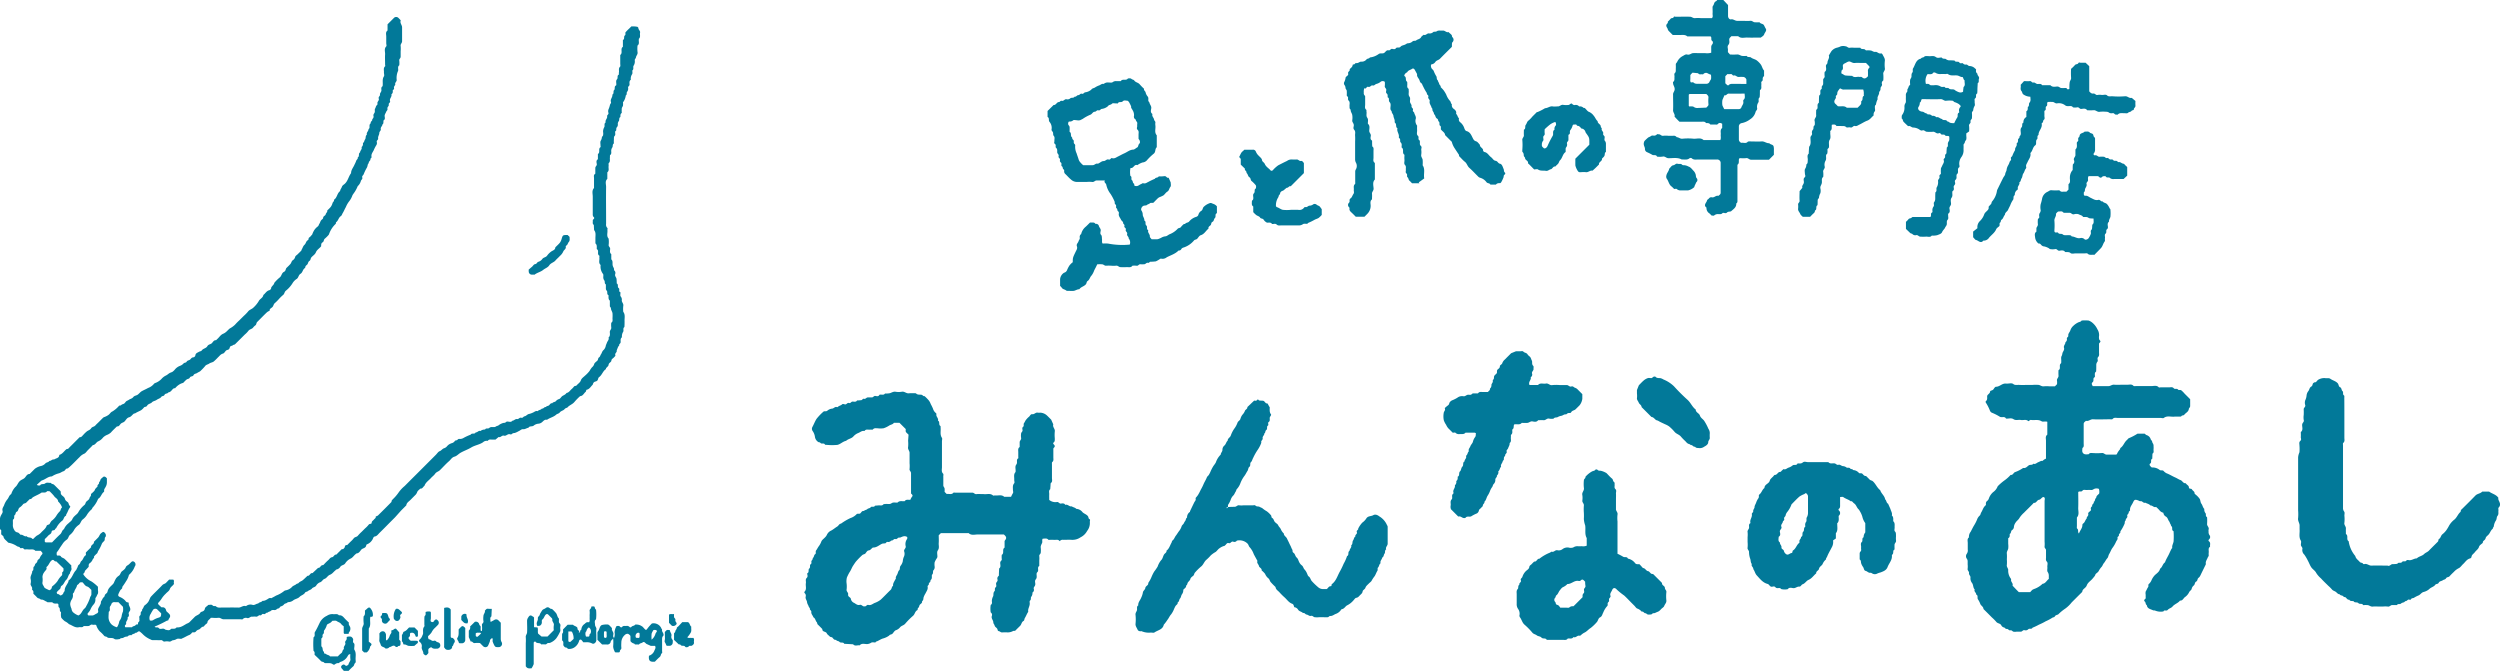 <svg xmlns="http://www.w3.org/2000/svg" viewBox="0 0 734.11 197"><defs><style>.cls-1{fill:#027999;}</style></defs><g id="レイヤー_2" data-name="レイヤー 2"><g id="名称未設定のアートワーク_17_画像" data-name="名称未設定のアートワーク 17 画像"><path class="cls-1" d="M600.79,134.68c0-1.75,0-3.52,0-5.29,0-.57-.25-1.23.34-1.71.07-.06.05-.25.05-.38,0-1.15,0-2.3,0-3.44-.61-.23-1.26.1-1.67-.15-1-.63-2.1-.24-3.14-.4-.39-.06-.6.51-.81.32-.67-.6-1.44-.15-2.14-.3s-1.45.23-2.17-.24-1.46-.09-2.19-.17c-.41-.8-1.24-.19-1.83-.55a14.74,14.74,0,0,0-2.38-1.2,1.11,1.11,0,0,1-.52-.6,12.65,12.65,0,0,0-1.22-2.37.49.49,0,0,1,0-.39c.56-.39.38-1,.41-1.48a.68.68,0,0,1,.15-.35c.3-.34.75-.59.73-1.14.32-.21.75-.19,1-.57s.47-.7.72-.7c1.08,0,1.81-1.06,2.91-.93.14,0,.28,0,.42,0,.59,0,1.3-.24,1.77.15s1.18.19,1.76.24a20,20,0,0,0,2,0h1.85a10.37,10.37,0,0,1,1.85,0c.49.1.89.5,1.48.41a10,10,0,0,1,1.64,0h1.62l.61-.62a4.18,4.18,0,0,0,0-1c-.15-.6.49-.92.44-1.48a15,15,0,0,1,0-1.64c.83-.43,0-1.46.71-2,.14-.11.08-.5.1-.77,0-.47-.12-1,.1-1.38s.18-.78.34-1.1.52-.8.37-1.28c-.22-.68.44-1.09.42-1.69a1,1,0,0,0,.41-1.06c-.05-.38.49-.45.42-.86-.09-.63.45-1,.62-1.59a3,3,0,0,1,.86-1.29,5.33,5.33,0,0,1,1.43-1c.34-.17.79-.16,1-.56a12.74,12.74,0,0,1,2.05,0,3.72,3.72,0,0,1,.84.43,5.45,5.45,0,0,1,1.74,2.13,3.16,3.16,0,0,1,.51,1.85,2.69,2.69,0,0,0,0,1c0,.24.3.42.38.66s-.26.43-.4.71c0,.83,0,1.72,0,2.61,0,.45.14.91-.26,1.33s.06,1-.19,1.34a1.57,1.57,0,0,0-.36,1.1c0,.61,0,1.22-.05,1.83-.58.39-.3,1-.36,1.49,0,.06,0,.15-.07.17-.65.29-.1,1-.57,1.43s-.22.72,0,1.18c1.54,0,3.11,0,4.67,0,.56,0,1-.5,1.68-.41a15.72,15.72,0,0,0,2.06,0c.61,0,1.23,0,1.85,0s1.21-.23,1.72.34c.12.14.51.06.78.06,1.51,0,3,0,4.52,0,.71,0,1.5-.31,2.12.37.09.11.39,0,.59,0,.83,0,1.65,0,2.47,0,.45,0,.94-.18,1.33.26s.92-.08,1.28.42c.14.19.68,0,.93.19a7.47,7.47,0,0,1,1,1c.53.53,1.07,1.06,1.62,1.62,0,.66,0,1.34,0,2,0,.4-.36.61-.39.86-.11.88-.93,1.12-1.35,1.71-.19.26-.65.08-.86.43-.07.11-.36.1-.56.11-.47,0-1,0-1.43,0-1,.14-2.15-.38-3.14.38-.22.17-.67,0-1,0-4.18,0-8.36,0-12.54,0-.52,0-1.08-.2-1.52.33-.12.14-.52.07-.78.07-1.65,0-3.3.09-4.93,0-.8-.06-1.33.68-2.1.45-.27.27-.67.44-.67.93,0,1.92,0,3.84,0,5.75,0,.46.15,1-.37,1.29,0,.52-.21,1.06.2,1.53s1.09.36,1.67.3c.26-.44.7-.34,1.09-.34a17,17,0,0,0,2.67,0c.65-.12.93.48,1.48.46.89,0,1.78,0,2.67,0,.36,0,.37-.22.49-.48a7,7,0,0,1,.79-1.11c.07-.1,0-.3.11-.36.87-.58,1.11-1.66,1.88-2.31.21-.18.36-.46.59-.56a15.35,15.35,0,0,0,2.54-1.33c.68,0,1.36,0,2,0,.25,0,.35.34.65.42a1.81,1.81,0,0,1,1.22,1.21c.09.29.39.41.41.64a1.52,1.52,0,0,0,.31.71,1.67,1.67,0,0,1,.12.76,4.49,4.49,0,0,1,0,.82c-.05.45.21,1-.32,1.31L632,134.7c-.65.28-.07,1.06-.58,1.4a.4.4,0,0,0-.16.53c.18.26.47.65.71.64a3.34,3.34,0,0,1,2.18.71c.37.29.79,0,1.13.27a3,3,0,0,0,.93.73c.89.33,1.69.86,2.57,1.24.51.22,1,.58,1.53.76s.76,1,1.48.91c0,0,.1.09.14.14.26.38.81.53.83,1.1s.7.21.91.61.79.55.75,1.14c0,.09.16.2.25.3a6.36,6.36,0,0,1,1.27,1.33c.23.42.18,1,.51,1.43s.38,1.09.83,1.5a1.71,1.71,0,0,0,.38,1.29c.2.26-.1.81.35,1.08a.22.22,0,0,1,.09.17,14.27,14.27,0,0,1,0,1.85c-.07.63.68,1,.44,1.68a1.78,1.78,0,0,0,0,.61,1.49,1.49,0,0,0,.33,1.11.89.89,0,0,1-.15,1.1c-.28.31-.29.44,0,.68.49.47.16,1,.26,1.53-.66.44-.33,1.11-.4,1.69a3.75,3.75,0,0,0,0,.82c0,.31-.22.47-.3.69-.22.6-.7,1.13-.54,1.85,0,.15-.13.35-.21.52l-1.17,2.39a5.56,5.56,0,0,1-.44.84c-.15.23-.45.37-.55.6s-.14.67-.46.83c-.49.24-.34.85-.72,1.15a1.66,1.66,0,0,0-.62,1c-.1.41-.62.6-.8,1.1a3.74,3.74,0,0,1-1.21,1.34c-.45.38-.67,1.08-1.42,1-.57.77-1.58,1-2.18,1.73-.35.45-1,.53-1.42,1s-1-.14-1.25.45a4.27,4.27,0,0,1-2.49-.26c-.18-.06-.42,0-.59-.08-.71-.35-1.68-.43-1.81-1.5-.47-.23-.23-.9-.71-1.16-.09,0-.09-.37.09-.54s.33-.23.29-.49a7.48,7.48,0,0,1,0-.82,2.47,2.47,0,0,1,0-1,9.48,9.48,0,0,0,.44-.84c.11-.29.42-.5.35-.89a.51.51,0,0,1,.2-.53,3.16,3.16,0,0,0,.75-1.12,4.94,4.94,0,0,1,1-1.47c.58-.52,1.32-1,1.48-1.84.7-.45.74-1.41,1.45-1.87.33-1,.92-1.8,1.32-2.74q.27-.6.57-1.2c.06-.11.25-.22.24-.3-.13-.7.3-1.27.39-1.9a21.11,21.11,0,0,0,0-2.87c0-.06,0-.15-.06-.17-.64-.29-.1-1-.57-1.43-.17-.14-.16-.49-.31-.67s-.19-.54-.32-.69c-.39-.45-.41-1.12-1-1.47a1.41,1.41,0,0,1-.74-1.12,2.08,2.08,0,0,1-1.14-.72c-.31-.37-.67-.69-1-1-.66.29-1.05-.49-1.66-.42-.4-.47-1-.53-1.51-.82-.6.25-.88-.62-1.48-.42-.14,0-.35-.14-.52-.21-1-.39-1.22-.27-1.59.54s-1,1.4-.88,2.32c0,.23-.43.31-.39.65s-.57.58-.42,1.07-.58.73-.45,1.24c-.43.26-.21.78-.39,1.07a11.89,11.89,0,0,1-1.21,2.18c.19.48-.46.63-.41,1.06s-.52.45-.41.86-.25.71-.41,1.06a9.14,9.14,0,0,1-1.06,1.84c-.41.53-.62,1.24-1,1.84-.22.37-.24.9-.52,1.2-.42.45-.63,1-1,1.43s-.4.85-.72,1.15a6,6,0,0,0-.87,1.28c-.26.4-.86.65-.94,1s-.51.77-.79,1.12c-.55.68-1.39,1.11-1.72,2s-1.28,1-1.33,1.91L610.23,175l-1.89,1.89a9.46,9.46,0,0,1-1.91,1.84,13.37,13.37,0,0,0-2,1.64c-.3.24-.77.18-1,.58s-.61.29-.81.47a12.87,12.87,0,0,1-1.88,1,16.81,16.81,0,0,1-2,1,16.49,16.49,0,0,1-1.9.9c-.27.57-.94.12-1.24.45a1.07,1.07,0,0,1-1.11.28c-.5-.1-.66.44-1.07.43h-1.23a2.65,2.65,0,0,1-1,0c-.29-.13-.48-.49-.87-.38s-.62-.46-1.06-.42-.47-.41-.86-.44a1.19,1.19,0,0,1-.74-.63c-.32-.61-1.07-.49-1.46-1a13.39,13.39,0,0,0-1.3-1.31l-1.3-1.31-1.17-1.16c0-.7-.7-.93-.92-1.47a6.21,6.21,0,0,0-.69-1.36c-.31-.43.16-1.15-.54-1.42.1-.56-.74-.85-.41-1.47-.55-.53-.35-1.35-.81-1.94a2.27,2.27,0,0,1-.44-1.66c0-.45-.52-.72-.43-1.28.07-.41-.52-.72-.4-1.26a5.6,5.6,0,0,0,0-1.23c0-.28,0-.55,0-.82a1.32,1.32,0,0,0-.29-.92,1.22,1.22,0,0,1,0-1.33,1.75,1.75,0,0,0,.32-1.32c0-.62,0-1.24,0-1.85s-.25-1.24.35-1.7a2.31,2.31,0,0,1,.5-1.64c.36-.67.68-1.37,1.08-2a11.13,11.13,0,0,0,.91-1.87,3,3,0,0,1,.72-.94c.22-.25.21-.58.39-.87.42-.64.57-1.45,1.2-2a.53.53,0,0,0,.18-.54.93.93,0,0,1,.4-.87,1.45,1.45,0,0,0,.45-.64,4.26,4.26,0,0,1,1.29-1.93,3.66,3.66,0,0,0,1.32-1.71,15.44,15.44,0,0,1,2-1.73,10.49,10.49,0,0,0,1.8-1.61c.69.13.81-.65,1.31-.82a10,10,0,0,0,2.37-1.22c.7.15,1.09-.33,1.57-.71s1.07,0,1.41-.54c.6.27,1-.27,1.46-.44s.79-.47,1.28-.38A2.49,2.49,0,0,1,600.79,134.68Zm.83,35.36c0-.38,0-.72,0-1.06a1.93,1.93,0,0,0-.37-1.08c-.19-.39,0-.94-.06-1.42s.26-1.13-.15-1.56-.21-.9-.24-1.34c0-.69,0-1.37,0-2.05,0-.39-.5-.59-.42-1.07a8.51,8.51,0,0,0,0-1.43c0-4,0-7.93,0-11.9,0-.38.23-.92-.18-1.13s-.76.39-1.12.63a.86.86,0,0,1-.36.13c-.6.12-.76,1-1.48.9-.09,0-.19.18-.29.28l-1.3,1.3c-.44.44-.88.86-1.31,1.31a7.49,7.49,0,0,0-1.32,1.51c-.29.57-.82.87-1.13,1.37a2.67,2.67,0,0,0-.51,1.21,1.16,1.16,0,0,1-.53,1c-.44.28-.21.94-.71,1.15,0,.45.08,1-.44,1.25v1.64a6.18,6.18,0,0,1,0,1.43c-.11.49-.5.89-.4,1.48a11.21,11.21,0,0,1,0,1.64,10,10,0,0,1,0,1.64c-.12.6.39,1,.4,1.47a3.84,3.84,0,0,0,.77,2.57.47.47,0,0,1,.07.37c-.08.62.69,1,.42,1.68l1.26,1.32.59.59h3.36a5.83,5.83,0,0,1,.65-.69,4.79,4.79,0,0,1,.69-.3,6.62,6.62,0,0,0,2.27-1.45C600.66,171.35,601,170.44,601.62,170Zm8.86-13.38c.26-.87,1-1.52,1-2.47a.58.58,0,0,1,.28-.5c.51-.37.53-1,1-1.45-.11-.51.57-.7.44-1.27s.53-.72.76-1.11a.52.52,0,0,0,0-.39c-.08-.4.16-.63.42-.86-.22-.54.64-.71.43-1.25.51-.21.25-.91.72-1.14,0-.61.52-.9.88-1.28a2.93,2.93,0,0,0-.08-1.38,1.8,1.8,0,0,0-1.37,0c-.3.14-.53.36-.89.33a7.22,7.22,0,0,0-1.23,0c-.45.05-1-.24-1.35.21s-.79,0-1.23.38c0,1.46.06,3,0,4.58-.05,1,.4,2-.39,2.9v2.46c0,.27-.07.7.06.78C610.47,155.56,610,156.25,610.48,156.66Z"/><path class="cls-1" d="M41,185.42c-.59-.16-.71.52-1.16.35-.3.42-1,.31-1.23.77a1.21,1.21,0,0,0-1.2.39,1.9,1.9,0,0,0-1.21.36c-.31.15-.77,0-1,.36-.56.07-1.23.25-1.66-.06s-.84-.21-1.26-.27c-.24,0-.61,0-.71-.12-.26-.35-.71-.19-1-.52a9,9,0,0,0-1.23-1.24,4.67,4.67,0,0,1-1.09-1.89c-.35-.22-.76,0-1.11-.12-.52-.16-.76.39-1.2.4s-.9,0-1.35,0c-.36.55-.93.25-1.4.35-1.16.26-2-.6-2.93-.89a3.91,3.91,0,0,0-1.2-.85A6.7,6.7,0,0,1,18,181.4a3.84,3.84,0,0,1-.1-1.31c0-.12,0-.33,0-.36-.57-.29-.13-1-.54-1.33-.24-.2-.19-.45-.19-.7s-.08-.48-.42-.47c-.5,0-1,.1-1.4-.38-.45,0-.9,0-1.35,0-.11,0-.21-.13-.32-.18-.56-.21-1-.7-1.69-.59-.26-.39-.8-.3-1.1-.64s-.72-.74-1.09-1.1c0-.36.12-.77-.27-1.06a.37.37,0,0,1-.11-.33c.17-.61-.57-1-.42-1.59a3.08,3.08,0,0,0,0-1.35c-.2-.87.5-1.52.47-2.34.61-.26.09-1,.54-1.33.28-.22.18-.71.56-.93a1.2,1.2,0,0,0,.44-.79c.08-.27.48-.43.64-.7a3.62,3.62,0,0,1,.42-.8c.57-.63.55-.66-.14-1.39H10.38c-.56-.61-1.3-.33-2-.39a4.49,4.49,0,0,0-1,0c-.38.06-.44-.43-.81-.41s-.55.15-.71-.12-.55-.25-.82-.39a6.47,6.47,0,0,0-2.29-1,.67.67,0,0,1-.49-.23c-.44-.52-1.1-.86-1.25-1.62,0-.16-.26-.28-.39-.42s-.24-.17-.26-.28,0-.51,0-.77.06-.39-.14-.52-.25-.41-.25-.68c0-.71.05-1.42,0-2.13a2.77,2.77,0,0,1,.41-1.58c.2-.39.52-.73.37-1.2-.18-.62.21-1.1.43-1.57a5.74,5.74,0,0,1,.93-1.73c.45-.47.52-1.15,1.06-1.52.22-.15.22-.45.33-.63a5.25,5.25,0,0,1,1-1.53c.59-.46.76-1.25,1.35-1.77s1.12-.53,1.53-1.06.65-1,1.33-1l1.51-1.51a4.65,4.65,0,0,1,1.61-.79,2.55,2.55,0,0,0,1.44-.73c.32-.44,1-.33,1.22-.81.52.07.84-.57,1.39-.4.54-.42,1.51-.36,1.53-1.36,1-.28,1.43-1.2,2.19-1.74.48.07.65-.35.92-.6.61-.58,1.19-1.18,1.79-1.78l1.09-1.09c.56.07.76-.41,1.07-.69a8.64,8.64,0,0,1,1.12-1.07c.42-.26.92-.42,1.19-.86s.89-.42,1.22-.81.64-.64,1-1,.73-.74,1.1-1.1a1.19,1.19,0,0,1,.44-.34,5,5,0,0,0,1.28-.64c.42-.27.68-.83,1.12-1a7.8,7.8,0,0,0,2-1.68c.17-.17.4-.05.52-.14a1.94,1.94,0,0,1,.8-.43c.27-.07.49-.41.69-.66s.66-.36.92-.57.92-.32,1.26-.77.85-.42,1.25-.68.73-.72,1.15-1c.62-.37,1.3-.62,1.94-1a4,4,0,0,0,1.66-1.12c.24-.35.63-.37.94-.55a4.7,4.7,0,0,0,1.36-1,4,4,0,0,1,1.32-1c.41-.19.76-.58,1.22-.8a5,5,0,0,0,.66-.27,4,4,0,0,0,.83-.81,3.62,3.62,0,0,1,1.36-.94,2.56,2.56,0,0,0,1.07-.7c.23-.31.75-.16.93-.55s.78-.34,1.08-.68.47-.58.93-.58a.79.79,0,0,0,.53-.52c.06-.71.6-.82,1.08-1.11.27-.16.64-.14.8-.39.42-.6,1.27-.6,1.63-1.23s1-.53,1.37-.94.57-.87,1.2-.85c.09,0,.17-.18.27-.26.65-.51,1-1.29,1.85-1.64S66.8,97,67.46,96.46A6.92,6.92,0,0,0,69,95.36a15.85,15.85,0,0,1,1.22-1.24l1.38-1.37a11.07,11.07,0,0,0,1.22-1.25c.43-.59,1.17-.71,1.64-1.22a8.23,8.23,0,0,0,1.53-1.88c.32-.66,1.23-.92,1.34-1.78.6-.44.92-1.2,1.76-1.4a.81.81,0,0,0,.55-.72c0-.15.17-.31.28-.46s.34-.37.48-.58.1-.36.21-.48a12,12,0,0,1,1.52-1.5c.58-.44.56-1.3,1.22-1.63s.46-.88.82-1.22.75-.71,1.09-1.1.31-.79.68-1.09a1.62,1.62,0,0,0,.74-1c.05-.31.51-.55.78-.83s.65-.63,1-1c.07-.08.07-.23.13-.33.29-.46.38-1,.83-1.4s.41-1.06,1-1.36c.29-.16.07-.61.41-.8a2.35,2.35,0,0,0,.55-.54c.13-.14.3-.27.34-.44a5.68,5.68,0,0,1,.64-1.28,4.59,4.59,0,0,1,1-1c.25-.22.27-.59.44-.78s.25-.69.51-1,.55-.36.58-.72c0-.52.71-.65.74-1s.59-.69.47-1.18a8.7,8.7,0,0,0,1-1,3.32,3.32,0,0,0,.54-1.12c.09-.37.56-.55.43-1,.9-.57.89-1.76,1.65-2.42.21-.18.19-.45.3-.65a4.62,4.62,0,0,0,.41-.8c.09-.28.41-.5.66-.69,1.07-.84,1.22-2.24,2-3.25,0-1,.67-1.66,1-2.49a8.27,8.27,0,0,0,.51-1.14c.1-.36.58-.54.44-1,.64-.3.07-1.16.69-1.46,0-.56.68-.94.44-1.57a1.17,1.17,0,0,0,.39-1.19c.44-.23.39-.75.66-1.1s0-1,.51-1.33c-.2-.63.42-1,.48-1.55,0-.16.26-.29.28-.46.07-.48-.15-1,.4-1.39-.21-.51.61-.67.41-1.19a.88.88,0,0,0,.36-1c-.08-.43.26-.67.37-1s-.07-.86.12-1.1.19-.74.52-1a.48.48,0,0,0,.16-.52c-.1-.53.59-.84.39-1.39s.45-.78.36-1.19.4-.76.42-1.2-.18-.91.31-1.24c.07,0,.06-.23.07-.35.08-.85-.19-1.74.36-2.57.18-.27,0-.76,0-1.14.06-.61-.25-1.28.34-1.81.1-.08,0-.36,0-.55,0-1-.06-2,0-2.91.06-.79-.37-1.65.34-2.39.17-.16,0-.62,0-.94,0-.65,0-1.3,0-1.94s-.27-1.3.38-1.78V7.14l1.94-1.94a.94.94,0,0,1,1.19,0c.19.18.37.36.54.55s.22.23.19.3c-.28.75.42,1.29.41,2,0,1.36,0,2.72,0,4.07,0,.54-.53.83-.42,1.4a8.79,8.79,0,0,1,0,1.54c0,.52,0,1,0,1.56s-.52.67-.4,1.2a6.75,6.75,0,0,1,0,1.35c-.66.48-.12,1.27-.41,1.76a5.1,5.1,0,0,0-.35,2.57c0,.5-.65.82-.4,1.39-.22.3-.49.58-.38,1s-.44.45-.39.81a.94.94,0,0,1-.39,1c.25.73-.65,1.23-.39,2,.15.44-.52.6-.38,1s-.51.74-.39,1.2-.29.66-.4,1-.55.83-.39,1.4a2.83,2.83,0,0,1,0,.77c-.72.26-.09,1.14-.68,1.46,0,.51-.59.8-.49,1.35s-.43.69-.43,1.2-.45,1-.34,1.59c.07.4-.5.54-.41,1a1.12,1.12,0,0,1-.1.92,10,10,0,0,0-.82,1.6c-.31.58-.77,1.13-.61,1.88.06.31-.36.47-.33.62.08.47-.41.61-.47,1s-.34.55-.34.81a2.39,2.39,0,0,1-.39,1,13.93,13.93,0,0,0-.76,1.62c-.11.35-.59.55-.43,1s-.29.65-.41,1a3.1,3.1,0,0,1-.8,1.42s-.11.08-.13.13a10.35,10.35,0,0,1-.73,1.45c-.24.41-.56.78-.81,1.21a6,6,0,0,1-.94,1.75,6.85,6.85,0,0,0-1,1.73c-.34.57-.56,1.19-.92,1.76-.19.3-.25.7-.58.91-.65.44-.72,1.32-1.36,1.78-.11.08,0,.41-.15.5a7.51,7.51,0,0,0-1.9,2.91,1.07,1.07,0,0,1-.16.32,10.3,10.3,0,0,1-1.1,1.09c-.38.29-.22.85-.67,1.09s-.4.74-.42,1.14c-.47.63-1.22,1-1.52,1.74s-.91,1-1.37,1.56c-.24.29-.15.74-.54,1s-.37.61-.55.93-.64.44-.66.89a.47.47,0,0,1-.16.31c-.63.39-.6,1.25-1.23,1.64s-.58,1.08-1.09,1.49A3.86,3.86,0,0,0,86,83a8.73,8.73,0,0,1-2.11,2.41c-.39.37-.35.92-.8,1.24a11.89,11.89,0,0,0-1.24,1.22A12.68,12.68,0,0,1,80.71,89c-.42.33-.38.9-.8,1.24s-.79.48-.72,1a3.57,3.57,0,0,0-.77.43c-1,.94-1.92,1.92-2.89,2.87-.29.27-.18.72-.54,1a3.18,3.18,0,0,0-.69.68c-.37.44-1,.43-1.37.94a7.08,7.08,0,0,1-1.08,1.11L70.62,99.5l-1.1,1.09c-.31.3-.57.7-1.08.69-.16.33-.57.22-.78.42a2.14,2.14,0,0,0-.29.65c-.21.46-.79.33-1.08.68s-.5.72-.82.8c-.7.17-1,.72-1.48,1.13a14.24,14.24,0,0,1-1.25,1.21c-.38.28-.93.31-1.3.59s-.93.3-1.25.79a14.15,14.15,0,0,1-1.2,1.26c-.29.36-.74.44-1.06.69s-.89.2-1.1.67-.85.23-1.07.68-.63.37-.93.57a6.93,6.93,0,0,0-.83.8c-.09.09-.19.21-.29.23a4.1,4.1,0,0,0-1.3.62,5.06,5.06,0,0,0-1,.94c-.55-.08-.76.4-1.07.69a1.49,1.49,0,0,1-.94.54c-.22.45-.86.21-1.08.69s-.72.28-.91.56c-.35.52-.94.59-1.39.92s-1.09.36-1.41.74-1.08.41-1.38.93-.67.28-.94.55a4.24,4.24,0,0,1-.83.81c-.57.33-1.19.55-1.75.92-.13.09-.34,0-.51.18-.43.35-.7.84-1.31,1s-.87.73-1.26,1.16-.89.39-1.23.8-.5.78-1.06.71c-.59.59-1.22,1.15-1.77,1.79a3.85,3.85,0,0,1-1.08.68,3.63,3.63,0,0,0-1.23.8,3.69,3.69,0,0,1-1.46,1.14c-.54.24-.78,1-1.5,1.08-.1,0-.18.17-.27.26l-1.24,1.24c-.36.36-.67.9-1.11,1.05a3.85,3.85,0,0,0-1.33,1c-.38.35-.73.72-1.1,1.09s-.82.83-1.24,1.23-.74.69-1.12,1c-.63-.09-.71.65-1.22.8s-.86.47-1.3.6a6.7,6.7,0,0,0-2.14.93c-1.1,0-1.85.85-2.82,1.14a1.07,1.07,0,0,0-.46.29l-1.12,1c.29.36.64.19.94.23.3-.64,1-.22,1.5-.61s1.1-.11,1.67-.16c.19.39.67.3.93.55.61.58,1.19,1.19,1.79,1.77a.57.57,0,0,1,.18.51.93.93,0,0,0,.22.7c.32.37.84.58,1,1.15s.51.73.85,1,.2.87.66,1.11c.08.05.06.33-.08.51-.44.57-.6,1.31-1,1.9-.09.12,0,.39-.2.49-.56.28-.54,1-.95,1.36a6.37,6.37,0,0,0-1.8,2.16c-.06.16-.35.25-.39.42-.13.51-.91.08-1,.74s-.64.75-1,1.14a11,11,0,0,1-1,1v.77c.09.07.19.2.29.2.58,0,1.16,0,1.84,0,.77-.77,1.56-1.62,2.41-2.39.49-.43.49-1.17,1.09-1.49a4.39,4.39,0,0,1,1.37-1.76c.36-.37.88-.68,1.06-1.12a3,3,0,0,1,.73-1c.36-.37.86-.67,1.06-1.11a7.45,7.45,0,0,1,1.83-2.15c.3-.28.27-.68.53-.95s.83-.59.91-1,.49-.59.45-1,.17-.33.29-.47c.29-.33.74-.62.85-1s.55-.68.8-1c-.21-.52.62-.67.41-1.19a1.55,1.55,0,0,0,.44-.79c.1-.27.43-.47.66-.69s.5-.35.93,0l.29.29v1.15a2.62,2.62,0,0,1-.38,1.39c-.17.39-.55.7-.41,1.2,0,.08-.08.24-.17.31-.64.52-.78,1.44-1.5,1.9a.27.27,0,0,0-.14.14,8.21,8.21,0,0,1-1.67,2.6c-.06.1-.05.25-.12.34a7.25,7.25,0,0,0-1.39,1.56,4.76,4.76,0,0,1-1.37,1.54c-.5.45-.56,1.12-1.07,1.53a4.62,4.62,0,0,0-1.34,1.38,4.77,4.77,0,0,1-1.29,1.58c-.45.39-.41,1-.93,1.39a4.33,4.33,0,0,0-1.22,1.23c-.27.41-.56.8-.82,1.21a10,10,0,0,1-.83,1.21c-.14.15-.1.48-.09.73s.14.32.38.3.66-.07.86.28.75.41,1.07.69.64.63,1,.95l1,1a2.23,2.23,0,0,0,0,.73c.23.64-.44,1-.4,1.59-.56.51-.55,1.36-1.1,1.87s-.68,1.36-1.37,1.76c-.36.22-.18.71-.54,1a6.42,6.42,0,0,0-.83.82c-.14.14,0,.52.21.61s.28,0,.36.05.36.46.63.33.64-.38.66-.61.41-.53.41-.8c0-1,.68-1.67,1.05-2.49.08-.18.05-.44.14-.51,1.09-.74,1.26-2.14,2.17-3a1.11,1.11,0,0,0,.15-.33,3.27,3.27,0,0,0,.37-.81c.08-.37.42-.47.58-.73s.21-.62.42-.78c.58-.44.61-1.24,1.22-1.65.31-.21,0-.61.16-.92l1.49-1.49c-.13-.75,1-.86.83-1.6l1.23-1.24c.39-.4.45-1,1-1.36.21-.14.37-.37.66-.29a1.31,1.31,0,0,1,.63.87c0,.25,0,.51-.21.69s0,.74-.27,1.05-.54.49-.71.87a12.07,12.07,0,0,1-1.06,2.09c-.16.24-.15.58-.42.79s-.55.55-.82.82c.17.45-.32.64-.43,1a2.36,2.36,0,0,1-.83,1c-.39.3-.27.68-.3,1.06l-1.16,1.25c.18.45-.51.57-.39,1a5.91,5.91,0,0,0,2.39,2.05,12.31,12.31,0,0,1,1.88,1.55v1a2.5,2.5,0,0,1,0,1,8.72,8.72,0,0,0-.41.81c-.09.26-.4.46-.34.82a2.08,2.08,0,0,1-.62,1.67,5.27,5.27,0,0,0-.77,1.25,3.89,3.89,0,0,1-.83,1.21c-.1.1-.08.35,0,.51s.2.14.31.15.52,0,.77,0c.62.11,1-.35,1.52-.56a.68.68,0,0,0,.44-.77c-.16-.55.18-1,.39-1.39a7.65,7.65,0,0,0,.38-.82c.07-.22-.05-.48.16-.71a8.46,8.46,0,0,0,.43-.79c.17-.26.53-.47.55-.73.06-.58.73-.67.83-1.22a2.65,2.65,0,0,1,.54-1.12c.32-.41.73-.74,1.08-1.11a1.7,1.7,0,0,0,.29-.46,9.85,9.85,0,0,1,.55-1.13,2.91,2.91,0,0,1,.82-.82c.54-.32.52-1,1-1.36s.9-.67,1.06-1.11.51-.57.83-.8.63-.65,1-.93a.52.52,0,0,1,.51,0,.93.93,0,0,1,.33,1.44,6,6,0,0,1-1.5,2.29c-.1.08-.23.18-.24.28a5.34,5.34,0,0,1-.83,1.79c-.33.57-.73,1.13-1.12,1.68.12.49-.35.63-.55.94a6.54,6.54,0,0,0-.41.79,2.37,2.37,0,0,0-.2.5c-.08.28.07.52.4.67a4.66,4.66,0,0,1,1.55,1c.24.26.42.66.91.6.07,0,.24.18.22.25-.12.72.58,1.23.43,2-.09.43-.58.67-.43,1.2a.82.82,0,0,1-.36,1c.26.68-.57,1.11-.41,1.77.08.31-.33.38-.36.62s.08.48.15.49c.64,0,1.29,0,1.93,0,.24-.42.82-.28,1.08-.66s.73.06.69-.45.56-.55.4-1a.45.45,0,0,1,0-.2c.06-.36-.18-.8.14-1.09s.24-.57.25-.88.55-.54.42-1c.42-.3.39-.9.82-1.22a4.12,4.12,0,0,0,1-1,8.35,8.35,0,0,0,.53-1.13,2.37,2.37,0,0,1,.45-.59c1-1.06,2.12-2.08,3.13-3.17.33-.35.79-.36,1.09-.67l.9-.94h1.22c.42.38,0,.88.23,1.22-.35.62-1,.87-1.22,1.52s-.84.93-1.24,1.42a7.21,7.21,0,0,0-1.1,1.29,8.23,8.23,0,0,1-1.14,1.43c0,.57.54.72.79,1.07a.48.48,0,0,0,.51.18.91.91,0,0,1,.82.36c.28.27.17.72.54,1a5.44,5.44,0,0,1,.69.67.8.8,0,0,1,.11.9c-.08.27-.38.45-.4.81,0,.11-.42.16-.63.28A35.88,35.88,0,0,1,45.41,184c.3.48.88,0,1.21.43s.85.16,1.27.17.59.31.83.34c.46.07,1,.3,1.43-.19a.49.49,0,0,1,.33-.13c.5,0,1,.1,1.39-.4,1.2.14,2.07-.6,3-1.1a2.43,2.43,0,0,0,.79-.43c.49-.52,1-1,1.5-1.52s1.26-.59,1.64-1.22c.16-.29.5-.32.78-.45a1,1,0,0,0,.57-.71c.07-.56.67-.74,1-1.16.43,0,1-.19,1.28.15s.81.07,1,.28a1.34,1.34,0,0,0,1,.35c1.88,0,3.75-.05,5.63,0,.77,0,1.36-.73,2.17-.41a2.06,2.06,0,0,1,2-.36c.64.09,1-.39,1.59-.42.3-.44.94-.33,1.24-.77a2.27,2.27,0,0,0,1.21-.35c.43-.17.8-.69,1.37-.43.48-.26,1-.51,1.43-.78a8.37,8.37,0,0,0,2.36-1.34,1,1,0,0,1,.49-.2,3.4,3.4,0,0,0,1.74-.91c.37-.49,1-.57,1.38-.94.17-.15.51-.13.64-.3.32-.43.84-.52,1.21-.82s.94-.86,1.41-1.3c.67.1.74-.89,1.42-.79.09,0,.2-.14.29-.23l1.4-1.31c.67.1.74-.88,1.42-.8.13,0,.29-.22.43-.36a14,14,0,0,1,1.1-1.08c.38-.31.57-.81,1.19-.9.44-.06.6-.83,1.23-.76.32-.32.62-.65,1-1s.43-.65.93-.6c.12,0,.27-.25.42-.37s.1-1,.79-.8l1-1a7.24,7.24,0,0,0,.95-1c.32-.44.92-.36,1.24-.8a11.29,11.29,0,0,1,1.08-1.11l1-1a7.54,7.54,0,0,0,1.08-1.11c.24-.35.85-.08.87-.56s.42-.62.64-.91.67-.45.55-.94a1.91,1.91,0,0,0,.65-.28c1.34-1.31,2.66-2.64,4-4-.07-.37.2-.56.4-.8a12.44,12.44,0,0,0,1.6-1.85,9.7,9.7,0,0,1,1.84-2l1.78-1.79,1.92-1.91,1.79-1.79,1.92-1.92,1.78-1.78c.37-.37.67-.9,1.11-1.05s.78-.68,1.21-.83a1.93,1.93,0,0,0,.79-.45,4,4,0,0,1,.69-.67,4.28,4.28,0,0,1,.81-.39,1.51,1.51,0,0,0,.91-.6c.2-.33.61-.14.81-.4a.61.61,0,0,1,.67-.24,2.17,2.17,0,0,0,1.21-.36,15.83,15.83,0,0,1,2-.91c.32-.59,1.2,0,1.46-.67.53.09.83-.63,1.39-.39a2.07,2.07,0,0,1,1.37-.44c.26-.54.86-.16,1.18-.43a1.15,1.15,0,0,1,.85-.3c.38,0,.87.07,1.09-.13s.71-.19,1-.5a4.06,4.06,0,0,1,1-.5c.29-.16.69,0,1-.31s.72-.11,1.1-.1a.85.85,0,0,0,.83-.34c.52,0,.79-.57,1.37-.46.42.08.68-.53,1.2-.39s.57-.37,1-.43.81-.61,1.25-.67a5.58,5.58,0,0,0,1.19-.42c.45-.17.83-.63,1.39-.4.3-.44.94-.32,1.23-.78.49.13.69-.56,1.18-.43.19-.38.67-.28.94-.54s.44-.67.92-.58c.24-.42.8-.3,1.09-.65a1.76,1.76,0,0,1,.92-.59c.33-.1.56-.52.84-.79s1-.43,1.35-1c.61-.09.94-.57,1.34-1a4.88,4.88,0,0,0,.81-.83c.22-.33.61-.15.82-.4.39-.49,1-.8,1.22-1.44s.82-1,1.25-1.42a9.16,9.16,0,0,0,1.33-1.39,5.82,5.82,0,0,1,.72-1.06,1.83,1.83,0,0,0,.62-.91c.09-.38.56-.68.9-1s.16-.74.54-1,.35-.65.57-.91.32-.92.78-1.27a2.36,2.36,0,0,0,.63-1.26c.08-.31.23-.57.32-.84.16-.51.72-.92.48-1.55.52-.43.42-1,.38-1.58s.53-.83.42-1.4a6.75,6.75,0,0,1,0-1.35c.55-.34.35-.9.37-1.39a10.29,10.29,0,0,0,0-1.36c-.05-.54-.49-1-.47-1.56,0-.17-.32-.34-.31-.64,0-.51,0-1,0-1.55-.46-.37-.39-.89-.39-1.39,0-.06,0-.18,0-.19-.62-.28-.19-1-.52-1.33a.89.89,0,0,1-.26-.68c0-.39,0-.77,0-1.16-.49-.27-.21-.86-.44-1.16a1.53,1.53,0,0,1-.32-1c0-.32.08-.72-.08-.93a3.53,3.53,0,0,1-.7-2.63c-.71-.62-.26-1.44-.38-2.17,0-.19.07-.51,0-.56-.78-.44,0-1.42-.66-1.87a.25.25,0,0,1-.1-.15c0-.56.13-1.16-.39-1.59,0-.52,0-1,0-1.55,0-.8.21-1.65-.39-2.36l-.08-1.52c-.49-.31-.24-.81-.31-1.23,0-.23.11-.36.26-.47a.41.41,0,0,0,.12-.51c-.44-.33-.38-.77-.38-1.22,0-1.61,0-3.23,0-4.85,0-.85-.34-1.79.37-2.55,0-1,0-1.94,0-2.91,0-.42-.19-.92.31-1.23a.24.24,0,0,0,.07-.16c0-.52,0-1,0-1.55s.52-.67.43-1.2-.23-1.05.33-1.4l0-1.54c.79-.46,0-1.53.76-2,.09,0,0-.36,0-.56,0-.45-.13-1,.07-1.32a2.33,2.33,0,0,0,.34-1c0-.21.31-.4.35-.62a2.81,2.81,0,0,0,0-1,2.61,2.61,0,0,1,.37-1.41c.19-.42-.17-1,.4-1.38-.25-.68.55-1.1.42-1.78-.08-.37.5-.54.39-1a1.5,1.5,0,0,1,0-1,7.09,7.09,0,0,0,.45-1.37c.06-.26.4-.51.29-.83-.3-.82.55-1.4.4-2.17.58-.29.16-1,.52-1.32s-.05-1.07.53-1.35a.22.22,0,0,0,.11-.15c.07-.55-.22-1.21.19-1.65s-.07-1.05.51-1.37c.12-.07,0-.48.08-.73.08-.54-.19-1.12.32-1.62.17-.16.06-.61.06-.93,0-.84,0-1.68,0-2.52.86-.61-.09-1.8.78-2.4v-1c0-.32,0-.64,0-1,.63-.26.15-1,.56-1.32s0-.76.27-1a14.14,14.14,0,0,1,1.09-1.1l.57-.57a4.78,4.78,0,0,1,.54,0,6.86,6.86,0,0,1,1.12.1c.17,0,.4.26.4.4,0,.52.62.79.49,1.36s.24,1.29-.36,1.79c0,0,0,.12,0,.18-.1.6.27,1.3-.38,1.78a8.88,8.88,0,0,0,0,1.93c.14.66-.38,1-.47,1.58,0,.25-.37.46-.35.82a2.29,2.29,0,0,1-.34,1.61c-.25.35.17,1-.37,1.39,0,.38.11.88-.08,1.12a2.34,2.34,0,0,0-.36,1.61c-.52.35-.39.89-.38,1.39s-.53.54-.41,1a1.53,1.53,0,0,1-.35,1.21c-.16.28.08.77-.34,1a4.13,4.13,0,0,1-.69,1.85s-.13.09-.13.13a6.12,6.12,0,0,1,0,1c-.07.29-.32.53-.36.82a10.11,10.11,0,0,0,0,1.35c-.48.28-.37.76-.41,1.19-.49.27-.23.82-.44,1.17a1.39,1.39,0,0,0-.32.84,1.18,1.18,0,0,1-.31,1.05c-.18.17-.1.59-.17.88,0,.11-.23.18-.26.28-.12.43.16,1-.16,1.29s-.21.83-.25,1.26,0,.64,0,1c-.49.27-.23.85-.45,1.16a1.74,1.74,0,0,0-.33,1c0,.42.15.88-.3,1.24-.13.11-.05.48-.08.73-.08.54.18,1.12-.32,1.62-.17.17,0,.62-.07.93-.08.61.26,1.3-.37,1.79l0,1.93c-.75.68-.35,1.58-.36,2.36-.05,3.17,0,6.34,0,9.5,0,.46,0,.91,0,1.36a1.36,1.36,0,0,0,.38,1.21c.1.09,0,.38,0,.57.12.85-.35,1.79.38,2.56,0,0,0,.12,0,.19a7.18,7.18,0,0,1,0,1.54c-.12.54.42.74.43,1.21s-.25,1.16.33,1.6l0,1.53c.56.5.28,1.18.41,1.78s.52.84.37,1.39a1,1,0,0,1,.36,1.19c-.15.59.35.92.4,1.4s.05.89.07,1.33c.6.27.09,1,.54,1.33s-.08.91.41,1.19c.06,0,.14.08.14.13,0,.39-.13.86.05,1.14a1.37,1.37,0,0,1,.35,1c-.14.66.58,1.08.42,1.79a7.76,7.76,0,0,0,0,1.74c.65.84.33,1.82.38,2.75,0,.57,0,1.14-.05,1.72-.54.37-.11,1-.36,1.39a2.54,2.54,0,0,0-.36,1.61c-.49.36-.38.89-.38,1.39s-.55.55-.41,1c-.44.38-.5,1-.76,1.43.21.56-.59.83-.4,1.4.11.29-.2.43-.34.62-.27.35-.78.51-.81,1s-.75.61-.82,1.22c0,.37-.48.69-.73,1-.07.09,0,.27-.12.33-.86.59-1.09,1.7-1.93,2.3-.35.25-.24.67-.52,1s-.69.24-1,.52-.25.61-.43.78c-.53.51-.88,1.26-1.73,1.42-.13,0-.13.5-.29.62-.53.42-.78,1.22-1.61,1.25a18.22,18.22,0,0,0-1.63,1.66c-.6.78-1.59,1-2.19,1.77-.52,0-.72.45-1.08.67s-.79.32-1.08.7-.74.35-1.08.67c-.76.69-1.84.87-2.67,1.49-.59-.16-.93.22-1.32.57a1.94,1.94,0,0,1-1.11.56,2.5,2.5,0,0,0-1.5.59c-.48.35-1.19,0-1.51.61-.54.07-1,.5-1.59.42-.46-.06-.84.41-1.29.58a6.38,6.38,0,0,1-1.13.53,1.39,1.39,0,0,0-1,.4c-.06.07-.27,0-.38,0-.69-.28-1.12.58-1.78.39s-1,.65-1.59.39l-.93.77a5.31,5.31,0,0,0-.68,0c-.55.06-1.18-.25-1.59.38a1.56,1.56,0,0,0-1.38.4c-1.06.72-2.36.86-3.45,1.52s-2.19,1-3.21,1.6c-.57.34-1.07.93-1.68,1.09-.8.21-1.1.85-1.6,1.3-1,.86-1.83,1.82-2.76,2.72-.4.38-1,.48-1.36,1s-.83.82-1.21,1.25c-.67.75-1.59,1.29-1.93,2.31-.41.26-.57.9-1.21.82-.32.32-.75.59-.92,1a2.34,2.34,0,0,1-.45.78c-.51.5-1,1-1.5,1.51s-1.16.83-1.25,1.62l-1.51,1.51L116,151.91l-1.51,1.51L113,154.93c-.5.5-1,1-1.51,1.5s-.77,1-1.48,1.12c-.16,0-.34.23-.41.4a3.21,3.21,0,0,1-1.89,1.91c-.16.07-.17.44-.29.64-.3.52-1,.49-1.37.95s-.66,1-1.29,1.05c-.11,0-.21.13-.31.2-.55.42-.88,1.08-1.57,1.36a3.82,3.82,0,0,0-1.53,1.4c-.38.51-1,.45-1.39.93a1.74,1.74,0,0,1-1.2.85c-.1,0-.17.18-.28.26-.54.41-.88,1-1.6,1.28s-.91,1-1.63,1.22c-.5.18-.72.86-1.31,1a2.3,2.3,0,0,0-1.12,1c-.34.45-.93.43-1.22.82s-.87.45-1.24.79c-.2.19-.61.12-.79.43-.37.63-1.14.75-1.61,1.24s-1.2.57-1.76.94a2.44,2.44,0,0,1-1.69.59c-.24.42-.8.3-1.09.65a1.58,1.58,0,0,1-.92.59c-.27.06-.46.6-.7.61-.43,0-.61.42-1,.47s-.87-.15-1.27.24c-.24.25-.7.2-.93.54-.49-.14-.68.59-1.2.39s-.59.53-1,.38-.72.47-1.2.4-.78,0-1.16,0c-.54-.08-.83.52-1.4.42a1.3,1.3,0,0,0-1.41.35c-.06.1-.37,0-.56,0-1.68,0-3.36,0-5,0-.61,0-1-.54-1.59-.43a8.89,8.89,0,0,1-1.55,0H61.9c-.31.49-.95.68-1,1.38,0,.24-.43.45-.66.68s-.35.51-.55.53c-.64.06-.85.76-1.38.88a1.41,1.41,0,0,0-.76.52.77.77,0,0,1-.68.28c-.17,0-.36-.06-.53.13a2,2,0,0,1-.7.62c-.74.27-1.39.72-2.1,1a1.15,1.15,0,0,1-.32.15c-.46,0-1-.13-1.34.05a2.59,2.59,0,0,1-1,.36c-.42,0-.69.49-1.21.39a3.61,3.61,0,0,0-1.35,0c-.45.07-.58-.46-1-.42a12.34,12.34,0,0,1-1.36,0H44.77a1.08,1.08,0,0,1-.51-.18,6.91,6.91,0,0,1-2.42-1.65A8.51,8.51,0,0,0,41,185.42ZM14.58,144.26c-.26,0-.65-.1-.76,0-.35.43-.77.38-1.22.37-.12,0-.28,0-.37,0-.79.56-1.71.88-2.53,1.37-.32.18-.45.66-.94.54-.32.32-.65.63-1,1s-.7.19-1,.54a3.94,3.94,0,0,1-1,.95c-.45.31-.33,1-.81,1.22s-.28.71-.56.92c-.47.36.06,1-.52,1.37-.13.07-.08.47-.09.71a6.74,6.74,0,0,1,0,.78,2.51,2.51,0,0,0,.41,1.58,1.24,1.24,0,0,0,1,.74c.32.07.58.46.87.7.66-.18,1.09.67,1.77.39.38.59,1.23.19,1.63.77a.42.42,0,0,0,.36,0,7.13,7.13,0,0,1,1-.93,4.19,4.19,0,0,0,1.2-.84c.56-.67,1.36-1.13,1.66-2,.12-.39.71-.32.89-.58a4.44,4.44,0,0,1,.57-.91,5.5,5.5,0,0,0,1.34-1.39,6.54,6.54,0,0,1,1.13-1.46c.25-.27.17-.72.54-1,.08,0,0-.32-.09-.51a4.74,4.74,0,0,0-1-1.34c0-.64-.58-.94-1-1.34C15.68,145.35,15.12,144.81,14.58,144.26ZM24.25,171c-.36,0-.76-.11-1,.28s-.6.43-.65.69c-.14.68-.66,1.16-.8,1.8-.06.31-.5.43-.39.8a2.18,2.18,0,0,1-.41,1.57,2.93,2.93,0,0,0-.39,1.2,3.77,3.77,0,0,0,.38,1.39,1.88,1.88,0,0,0,.4,1,5.06,5.06,0,0,0,1.63,1c.95-.44,1.08-1.45,1.75-2a1.71,1.71,0,0,0,.54-.73,12.93,12.93,0,0,0,1.11-2.43c.06-.41.39-.63.41-1s0-.9,0-1.36c-.42-.34-.68-.82-1.28-1S24.67,171.42,24.25,171Zm-8.81-6.6c-.91.43-1,1.54-1.79,2.1a.21.21,0,0,0,0,.18c.17.62-.4.86-.62,1.29a2.43,2.43,0,0,0-.56,1.5,5.3,5.3,0,0,1,0,1.54c-.1.57.31.93.48,1.36s1,.65,1.49.95a1,1,0,0,0,.79-.92c0-.15.22-.29.36-.42a6.85,6.85,0,0,0,1.32-1.38A6.22,6.22,0,0,1,18.13,169c.18-.17.11-.35.13-.53s-.07-.38.13-.52c.39-.28.23-.68.25-1.05l-2.05-2s-.11-.09-.16-.07C16,165,15.87,164.3,15.44,164.43Zm19.32,12.42a7.54,7.54,0,0,1-1.08,0,.88.88,0,0,0-1,.65c-.09.33-.36.51-.42.79-.1.47.21,1-.33,1.41,0,.5-.06,1-.06,1.51a3,3,0,0,0,1,2.28,4,4,0,0,0,1.44.73c.11,0,.52-.81.65-1.4a1.73,1.73,0,0,1,.16-.52,3.31,3.31,0,0,0,.59-1.28,5.13,5.13,0,0,1,.39-1.39,4,4,0,0,0,0-1.42Zm9.2,5.33a1.1,1.1,0,0,0,1-.05,6.48,6.48,0,0,1,1.27-.62c1-.31,1.07-.33,1.1-1.37-.4-.4-.8-.81-1.21-1.2A.88.88,0,0,0,45,179a10,10,0,0,0-.72,1.22A2.15,2.15,0,0,0,44,182.18Z"/><path class="cls-1" d="M266.79,127.66c-.36-.47-1-.7-.82-1.38a.54.54,0,0,0-.24-.52l-1.61-1.61h-1.63c-.3.49-.89.52-1.33.78a7.24,7.24,0,0,1-1.7.83,7,7,0,0,1-1.84,0c-.46,0-.93-.12-1.31.35-.11.14-.51,0-.78.06-.57.07-1.25-.27-1.68.4-.73-.18-1.23.35-1.82.58a3.7,3.7,0,0,0-1.43,1c-.57.66-1.52.7-2.14,1.29-1,.21-1.66,1-2.58,1.2a16.55,16.55,0,0,1-3.07,0c-.2,0-.5,0-.56-.09-.31-.57-.94-.1-1.27-.44s-.5-.2-.69-.31a2.17,2.17,0,0,1-1-1.6,3.85,3.85,0,0,0-.64-1.6,1.13,1.13,0,0,1-.06-1.28c.42-.78.73-1.64,1.21-2.36a15.33,15.33,0,0,1,2.1-2.16c.37-.09.69.06,1-.17a2.6,2.6,0,0,1,1.36-.63c.59,0,.88-.67,1.48-.46.22.08.35-.11.51-.24s.71-.25,1-.54.66,0,1,0,.59-.59,1.06-.42.62-.44,1.07-.42,1,.19,1.29-.33a12.09,12.09,0,0,0,1.21-.08c.31,0,.46-.53.86-.4s.67-.39,1.06-.41.82,0,1.23,0,.58-.53,1.07-.43.83.18,1.11-.28a.26.26,0,0,1,.16-.11c.51-.08,1.1.24,1.51-.32.47,0,.94,0,1.4-.1s1-.53,1.68-.43a5.23,5.23,0,0,0,1.85,0c.79-.16,1.32.57,2.09.46a14.15,14.15,0,0,1,2.06,0c.46.54,1.1.32,1.67.44.28.05.46.48.86.39a12.36,12.36,0,0,1,1.29,1.32,3.87,3.87,0,0,1,.52,1,14.45,14.45,0,0,1,.67,1.37,2.51,2.51,0,0,0,.86,1.29.39.39,0,0,1,.14.34c-.17.71.7,1.16.45,1.88.68.31.1,1.19.71,1.56.11.07.07.38.08.57.09,1-.24,2,.39,2.93.16.24,0,.67,0,1,0,2.54,0,5.07,0,7.61,0,.64-.24,1.33.35,1.92.17.17,0,.65.05,1,0,.82,0,1.64,0,2.46,0,.3.31.56.37.86a5.05,5.05,0,0,1,0,1l.63.63c.65-.13,1.43.3,2-.4.06-.07.26,0,.4,0,1.71,0,3.42,0,5.14,0,.45,0,.72.56,1.27.43a5,5,0,0,1,1.23,0,7.48,7.48,0,0,1,.82,0c.9.13,1.89-.33,2.72.39.12.11.4,0,.6,0,.91.12,1.9-.34,2.71.41h2a9.87,9.87,0,0,1,.55-1.08c.17-.23,0-.67,0-1,0-.65-.14-1.31.38-1.91.17-.19,0-.66,0-1,.06-.78-.26-1.62.4-2.3,0,0,0-.13,0-.2.08-.65-.26-1.38.22-2s-.18-1.39.57-1.83c.06,0,0-.26,0-.39,0-.48,0-1,0-1.44s-.17-1.11.41-1.47c0-.48,0-1,0-1.44s.55-.73.42-1.27a4.22,4.22,0,0,1,0-1.23c0-.39.51-.59.42-1.07-.05-.3-.16-.69.18-.94s0-.79.29-1.11a6.47,6.47,0,0,0,.37-.67,5.57,5.57,0,0,1,1.09-1.19c.29-.27.47-.79.91-.72.66.1,1-.62,1.69-.45a2.56,2.56,0,0,0,.62,0,3.06,3.06,0,0,1,2.09.89c.4.38.78.77,1.17,1.16l.62,1.39c-.28.78.59,1.3.44,2.09a10.78,10.78,0,0,0,0,2c0,.48.07,1-.41,1.28a.42.42,0,0,0,0,.39c.4.37.62.7.08,1.16-.11.1-.09.37-.09.56,0,.76,0,1.51,0,2.27,0,.45.15.93-.32,1.31-.15.12-.08.51-.09.78,0,1.3,0,2.6,0,3.9,0,.51.23,1.11-.35,1.5,0,0,0,.12-.05.18,0,.53-.07,1.07-.1,1.6-.54.42-.27,1-.3,1.52s0,1.09,0,1.64a2.85,2.85,0,0,0,2.18.63c.57-.16.75.52,1.27.44s1-.11,1.27.39c.73-.29,1.18.61,1.89.42.4.32,1,.33,1.33.74a2.48,2.48,0,0,1,1.85,1c.42.4,1,.56,1.44,1s.17.78.56,1,.09.5.14.76c0,.06,0,.14,0,.2a3.71,3.71,0,0,1-.81,2.54,4.35,4.35,0,0,1-1.93,1.86,4.12,4.12,0,0,1-2.58.74c-.82-.06-1.64,0-2.47,0a1.05,1.05,0,0,0-1.06.41c-.43-.65-1.1-.35-1.68-.4s-1.09,0-1.63,0c-.46-.61-1.09-.34-1.67-.35-.3.37-.05.81-.17,1.18s-.52.89-.42,1.48a6.92,6.92,0,0,1,0,1.44c0,.39-.53.57-.43,1.06a6.31,6.31,0,0,1,0,1.23v1.24c0,.13,0,.34,0,.38-.74.44,0,1.32-.57,1.83a.64.64,0,0,0-.2.32c-.1.58.21,1.22-.24,1.76s-.1,1-.17,1.57-.59.72-.43,1.27a.91.91,0,0,1-.4,1.06,1.73,1.73,0,0,1-.38,1.28c-.18.29.07.79-.35,1.1-.11.08-.11.38-.08.56.17,1-.62,1.76-.42,2.71-.41.57-.63,1.25-1,1.84-.18.29-.1.69-.4.86-.59.32-.56,1-1,1.44s-.89.86-1.31,1.31c-.23.25-.52.09-.74.19a3.23,3.23,0,0,1-1.69.41c-.55-.05-1.1,0-1.64,0-.3,0-.57-.33-.87-.37s-.33-.31-.4-.56c-.14-.45-.71-.59-.83-1.1-.06-.3-.39-.58-.37-.86,0-.69-.66-1.15-.46-1.89a.87.87,0,0,0-.31-1.09,6.77,6.77,0,0,1,0-2.2c.45-.26.39-.7.33-1.09a3.15,3.15,0,0,1,.4-1.48c.15-.48-.08-1,.41-1.5.22-.2-.1-.75.3-1.1s.08-.77.14-1.16.52-.59.43-1.07a.94.94,0,0,1,.31-1.1c.08,0,.07-.24.08-.37,0-.61.05-1.21.07-1.82.62-.47.29-1.14.32-1.71s.55-.58.45-1.07a6.28,6.28,0,0,1,0-1.23c.84-.49,0-1.63.83-2.12,0-.55,0-1.1,0-1.64a.74.74,0,0,1,.16-.56c.62-.71.17-1.21-.39-1.67-2.54,0-5.07,0-7.61,0-.9,0-1.89.36-2.71-.38-.08-.07-.27,0-.41,0h-7.76l-.62.62c0,.75.06,1.51,0,2.26s.26,1.43-.25,2.16c-.39.55-.08,1.32-.15,2a1.2,1.2,0,0,1-.17.34,6.39,6.39,0,0,0-.63,1.18,4.58,4.58,0,0,0,0,1.23,1.32,1.32,0,0,1-.34,1.1c-.19.19-.09.63-.18.94s-.27.32-.29.49c-.06.52.16,1.11-.42,1.48.21.54-.59.71-.47,1.26,0,.15-.42.33-.36.65.17.79-.34,1.36-.63,2a5.24,5.24,0,0,0-.57,1.2c-.08.4,0,.8-.44,1.06.13.52-.32.72-.6,1s-.18.76-.56,1c-.18.12,0,.52-.3.68-.62.36-.64,1.13-1.15,1.59a21.27,21.27,0,0,0-2.32,2.33c-.41.5-1,.55-1.46,1a2.71,2.71,0,0,1-1.26.92c-.4.11-.68.65-1,1s-.76.19-1,.58a5.67,5.67,0,0,1-1.71.83c-.75.18-1.35.7-2.08.93-.12,0-.19.26-.29.27-.41,0-.9-.12-1.21.07a2.47,2.47,0,0,1-1.08.39c-.77.07-1.65-.37-2.3.39-.64-.13-1.37.34-1.92-.32l-1.61-.09-1-.05c-.28-.63-1-.13-1.41-.58-.25-.3-.78-.17-1-.59-.5.1-.75-.28-1-.59s-.64-.14-.87-.42-.69-.53-.84-.89c-.27-.63-1.37-.35-1.31-1.27-.43-.43-.86-.88-1.31-1.3-.23-.2-.17-.54-.31-.69-.42-.43-.4-1.15-1-1.45-.15-.55-.7-.95-.61-1.6.06-.42-.59-.58-.41-1.06a1.72,1.72,0,0,1-.47-.83,2.68,2.68,0,0,1-.37-.88c0-.57-.55-1-.41-1.68a1,1,0,0,0-.34-1.09.4.4,0,0,1,0-.38c.74-.74.25-1.67.4-2.51.1-.51-.23-1.05.25-1.54s.09-.91.16-1.37c.68-.26.16-1.06.59-1.39s0-1,.43-1.27,0-.83.31-1.09.2-.68.43-.85.19-.77.56-1,0-.76.29-1.12.5-.88.84-1.3a5.65,5.65,0,0,0,.7-1.34c.21-.46.72-.79,1.08-1.19a2.45,2.45,0,0,0,.56-.8,2.51,2.51,0,0,1,1.25-1.19c.62-.33,1.17-.82,1.78-1.19.39-.24.54-.8,1.09-.84a16.16,16.16,0,0,1,2.81-1.65,4.29,4.29,0,0,0,1.65-1l.14-.15c.33-.25.79.09,1.13-.28s.45-.71,1-.63c.26-.32.75-.3,1-.56s.75-.19,1-.55,1,.14,1.24-.45l1-.08c.51-.07,1.09.21,1.52-.34.08-.11.38,0,.57-.08.59-.08,1.2.19,1.77-.21s1.17-.13,1.76-.2c.6-.65,1.39-.33,2.1-.41.43-.64,1.1-.34,1.68-.42a3.53,3.53,0,0,1,.44-.84c.44-.49,0-.71-.25-1V140.6c0-.55,0-1.1,0-1.65s-.53-.72-.43-1.27a9,9,0,0,0,0-1.64c0-1,0-2.06,0-3.08,0-.59-.57-1-.43-1.69a9.41,9.41,0,0,0,0-1.84Zm-.44,30c-.84-.48-1.46,0-2.12.23-.55-.24-.78.57-1.27.4s-.75.57-1.27.43a1.05,1.05,0,0,1-1.06.41c-.34-.06-.41.32-.65.4s-.62,0-1,.15c-.85.41-1.58,1.14-2.62,1.1-.1,0-.21.14-.32.22-.3.24-.48.58-1,.64-.32,0-.63.49-.87.82s-.72.28-1,.57a22.3,22.3,0,0,0-1.86,1.91c-.3.4-.59.85-.87,1.28s-.57,1.26-1,1.85a12.94,12.94,0,0,0-.76,1.54,4.71,4.71,0,0,0-.07,1.81,7.37,7.37,0,0,1,0,1.63c-.16.63.54.92.44,1.48a.71.71,0,0,0,.27.71c.21.17.51.38.52.59a1.6,1.6,0,0,0,1,1.22c.47.28,1,.76,1.6.57s.89.61,1.48.42c.12,0,.29,0,.37-.08s.38-.42.69-.33c.73.21,1.25-.3,1.82-.56a6.29,6.29,0,0,0,1.84-1c1-.94,1.93-1.94,2.92-2.89.35-.33.24-.9.69-1.15-.1-.7.34-1.22.61-1.8.05-.12.22-.23.2-.32-.11-.51.22-.87.42-1.27s.25-.93.56-1.19.09-.9.4-1.29a3.26,3.26,0,0,0,.66-1.36,4.09,4.09,0,0,1,.4-1.49,2.09,2.09,0,0,0,0-1.4c-.15-.62.56-.86.46-1.48a2.56,2.56,0,0,1,.36-2.1A.69.69,0,0,0,266.35,157.63Z"/><path class="cls-1" d="M360.55,148.91c.71-.09,1.4-.06,2.08-.1.45,0,.73-.55,1.28-.42a5.51,5.51,0,0,0,1.22,0h2.68c.27,0,.68-.1.78,0,.36.47.91.23,1.27.44s.62.25.85.43a8.28,8.28,0,0,0,1.28.88,7,7,0,0,1,1.19,1.13c.25.24.05.67.43.86s.45.78.73,1.12.87.64,1,1,.58.73.76,1.13a3.48,3.48,0,0,0,.89,1.28c0,.68.68.93.92,1.47s.46.91.66,1.37.47.89.64,1.38c.09.28.36.51.34.89a.64.64,0,0,0,.21.51c.58.32.54,1.06,1,1.44s.51,1,.83,1.51a2.57,2.57,0,0,0,.63.75c.49.32.5.94.88,1.28a3.78,3.78,0,0,1,.71,1.16c.15.28.22.67.45.82.56.36.55,1,1,1.46a18.88,18.88,0,0,0,1.77,1.7,2.17,2.17,0,0,0,1.4.58c.4,0,.81,0,1.16,0,.43-.3.57-.85,1.17-.84.35,0,.18-.51.33-.61,1.23-.91,1.61-2.35,2.29-3.59a22,22,0,0,0,1.17-2.39,11.45,11.45,0,0,0,1-2.25c.7-.3.11-1.2.73-1.54,0-.59.71-1,.49-1.65.54-.34.25-1,.55-1.41s.23-.92.69-1.16c-.21-.53.64-.71.42-1.27s.5-.61.4-1.06a7.3,7.3,0,0,1,1.22-1.76,4.52,4.52,0,0,0,1.14-1.17c.47-.83,1.41-.62,2.06-1s1.34,0,1.84.39a5.44,5.44,0,0,1,2.11,2.34c.08.23.28.41.28.71,0,1.65,0,3.29,0,4.93,0,.62-.7,1-.44,1.68-.52.28-.21,1-.47,1.22s-.2,1-.69,1.17c-.05.58-.72,1-.47,1.66-.47.31-.39.94-.8,1.32-.19.18.06.62-.17.95s-.48,1.05-.77,1.52a9.09,9.09,0,0,0-.87,1.29c-.15.35-.56.58-.84.88s-.87.75-1,1.22-.77.68-.83,1.09c-.07.57-.46.8-.77,1.12s-.56.7-1.12.78c-.33.05-.58.54-.88.83a5.81,5.81,0,0,1-1.71,1.34c-.58.24-.82,1-1.58,1.15-.17,0-.32.25-.44.42a3.1,3.1,0,0,1-1.44,1c-.52.21-1,.66-1.62.58-.2,0-.42.33-.65.37a7.2,7.2,0,0,1-1.23,0h-1.24a7.57,7.57,0,0,1-1.43,0c-.36-.07-.61-.53-1.07-.39s-.84-.34-1.27-.39-.58-.62-1.06-.43c-.39-.46-1.1-.45-1.44-1a1.47,1.47,0,0,0-1.13-.73c-.13-.37-.18-.85-.59-1-1-.34-1.54-1.25-2.29-1.91a18,18,0,0,1-1.45-1.45c-.43-.49-1.1-.81-1.17-1.57a20,20,0,0,1-1.44-1.47c-.27-.34-.31-.85-.73-1.13a3.35,3.35,0,0,1-.9-1.26,6.07,6.07,0,0,0-1-1c.09-.67-.71-.81-.8-1.31s-.72-.86-.43-1.47c-.37-.67-.74-1.33-1.09-2a6,6,0,0,0-1.16-2c-.34-.3-.34-.81-.72-1.15a3.36,3.36,0,0,0-3.08-.83.87.87,0,0,1-1.1.3c-.57-.16-.73.62-1.27.44s-.7.32-1,.57c-.1.08-.2.23-.31.24a3.79,3.79,0,0,0-1.37.66c-.46.26-.75.79-1.19,1.12a7.72,7.72,0,0,0-1.42,1,11.58,11.58,0,0,1-1.31,1.31c-.66.57-.87,1.48-1.58,2a16,16,0,0,0-1.75,1.74c-.26.27-.21.73-.58,1s-.71.55-.78.89-.44.65-.68.95-.17.8-.58,1c.08.4-.19.61-.44.85s-.38.31-.37.44a2,2,0,0,1-.42,1.28c-.24.37-.25.91-.54,1.2s-.2.95-.7,1.16c.11.52-.36.68-.58,1s-.29.56-.44.84a6.84,6.84,0,0,1-.9,1.67c-.46.49-.67,1.12-1.1,1.63a10.65,10.65,0,0,1-1.05,1.4c-.31,1.47-1.77,1.59-2.73,2.27-.28.19-.81,0-1.21.05a5.27,5.27,0,0,1-2.4-.34c-.06,0-.12-.08-.17-.08-.51.07-1,0-1.21-.5s-.63-1-.58-1.63a12.45,12.45,0,0,0,0-2.66c-.09-.62.39-1,.44-1.48s-.15-1,.36-1.29c-.09-.91.59-1.53.88-2.3a5.89,5.89,0,0,0,.48-1.47c0-.46.66-.86.71-1.32.07-.68,1-.77.86-1.5a8.91,8.91,0,0,0,1-1.85,10.8,10.8,0,0,1,.77-1.52,14.31,14.31,0,0,0,1-1.46,5.93,5.93,0,0,1,1-1.84c.5-.45.54-1.15.88-1.69.23-.38.8-.55.72-1.14.78-.56,1-1.51,1.44-2.28.13-.21.14-.55.31-.68.51-.38.65-1,1-1.44s.65-1,1-1.42a4.51,4.51,0,0,0,.7-1.36c.14-.35.43-.5.6-.78A4.48,4.48,0,0,1,348,153c.28-.29.16-.8.57-1a1.9,1.9,0,0,1,.87-1.7s0-.14,0-.19c.41-.86.82-1.72,1.24-2.58.16-.34.53-.6.42-1.06a.41.41,0,0,1,.08-.36,5.19,5.19,0,0,0,.9-1.28c.23-.38.4-.81.61-1.19a12.32,12.32,0,0,0,.68-1.36c.28-.7.73-1.35,1-2.06.13-.36.44-.5.6-.78a7.56,7.56,0,0,0,.44-.85,13.47,13.47,0,0,1,.76-1.52c.25-.44.62-.81.86-1.3a5.8,5.8,0,0,1,1.43-2.28c0-.54.54-.86.5-1.46a1.59,1.59,0,0,1,.54-1.17c.51-.4.53-1.08,1-1.46,0-.7.69-.91.9-1.47a8.44,8.44,0,0,1,1-2,6.71,6.71,0,0,0,1-1.84c.16-.44.7-.59.84-1.1a3.66,3.66,0,0,1,.58-1.19,3.46,3.46,0,0,0,.74-1.14c.11-.4.79-.55.72-1.13l2-1.9c.19,0,.56.17.84-.14.12-.14.25-.32.43-.06s.62.19.94.22a1.57,1.57,0,0,1,.58.08c.39.23.54.82,1.13.74l.45.82c.06.12.19.22.2.33,0,.72-.13,1.47.41,2.1,0,0-.05.24-.1.35s-.25.32-.29.5c-.1.44.17,1-.29,1.32s.11.85-.3,1.11,0,.94-.43,1.26-.16.79-.58,1c.05.55-.61.84-.49,1.46.09.44-.61.72-.39,1.26a9,9,0,0,1-1,2,16.45,16.45,0,0,0-1.42,2.51c-.23.38-.3.9-.6,1.17-.46.42,0,1.06-.54,1.46-.3.22-.28.85-.53,1.19s-.53,1-.92,1.49a9,9,0,0,0-1.11,2,5.18,5.18,0,0,1-1.08,1.82c-.17.16-.17.48-.31.69-.3.42-.4.94-.85,1.31a3.23,3.23,0,0,0-.65,1.15,6.36,6.36,0,0,1-.69,1.35c-.22.28,0,.53-.16.87,0,0,.05,0,0-.09a.17.17,0,0,0-.17,0c-.14.1-.31.22-.06.36C360.37,149.2,360.5,149.06,360.55,148.91Z"/><path class="cls-1" d="M688.41,123c0,1.85,0,3.7,0,5.55,0,.51.19,1.07-.34,1.52-.14.11-.06.51-.06.78,0,6.09,0,12.19,0,18.29a1.7,1.7,0,0,0,.35,1.1c.2.26.06.79.06,1.19a10,10,0,0,1,0,2.05c-.15.69.47,1.08.44,1.69s0,1.09,0,1.64c.83.49,0,1.64.82,2.13a8.56,8.56,0,0,0,1.94,4.33c.15.79.84,1.17,1.3,1.73.27.33.78.16,1,.57,0,.07.25.11.36.08.78-.24,1.34.47,2.1.44,1.57-.07,3.15,0,4.72,0,.62.3.93-.45,1.48-.43a10.83,10.83,0,0,0,1.39-.1c.29-.62,1,0,1.42-.57.27-.39.95.12,1.26-.43.06-.11.38-.15.55-.11.92.25,1.62-.5,2.48-.48.6-.62,1.53-.66,2.16-1.29.39-.4,1-.56,1.41-1s.87-.88,1.3-1.32l1.31-1.3c.24-.24.06-.66.43-.86s.47-.92.87-1.28a6.36,6.36,0,0,0,1.15-1.17,12.6,12.6,0,0,0,.71-1.14,6,6,0,0,1,1.65-2c.82-.65,1.08-1.69,1.88-2.32a1,1,0,0,1,.43-.85c1.32-1.3,2.63-2.6,3.92-3.93.57-.58,1.46-.55,2-1.16l2,0c.87.65,2.07.84,2.73,1.83-.14.57.3,1,.4,1.47a1.24,1.24,0,0,1-.25,1.32c-.29.25-.08.64-.13,1-.07.51.15,1-.29,1.54-.29.35-.15,1-.51,1.42a4.12,4.12,0,0,0-.56,1.61c0,.22-.34.4-.28.71-.57.39-.75,1.06-1.14,1.58s-.84.63-1,1.26-.88.64-.8,1.3c-.39.39-1,.71-1.12,1.18-.23.71-.79,1-1.21,1.56s-.95.74-1,1.42a.64.64,0,0,1-.42.43c-.93.23-1.35,1-2,1.62-.46.4-.8,1-1.33,1.25a4.74,4.74,0,0,0-1.41,1.07c-.45.42-.89.85-1.3,1.31-.28.31-.78.17-1,.57s-.69.37-1,.61-.93.22-1.16.7-.77.28-1,.59c-.44.64-1.24.72-1.77,1.27a4,4,0,0,1-1.67.86c-.64.18-.92.74-1.45,1a7.89,7.89,0,0,0-1.36.69c-.28.19-.67.05-.87.41s-.5.1-.76.13-.58.58-1,.46c-.21.5-.81.33-1.17.69s-.93-.06-1.22.47l-1.43,0c-.46,0-.72.56-1.27.43a6.91,6.91,0,0,0-1.44,0h-1.44a7.57,7.57,0,0,0-1.43,0c-.6.11-1-.29-1.49-.41a6.69,6.69,0,0,0-1.42,0c-.28-.64-1-.17-1.4-.59s-1.12,0-1.41-.57c-.43-.12-1,.09-1.26-.44-.58.08-.77-.46-1.14-.72-.15-.1-.47,0-.53-.16-.26-.48-.93-.24-1.16-.72-.54,0-.78-.45-1.15-.71s-.83-.33-1.14-.73a10.79,10.79,0,0,0-1-1c-.73-.72-1.49-1.42-2.17-2.19a7.18,7.18,0,0,1-1.44-1.65c-.3-.64-1.06-1.06-1.46-1.67s-.61-1.25-.95-1.86a14.08,14.08,0,0,0-1.07-1.83,1.8,1.8,0,0,1-.58-1.59c.16-.55-.43-.8-.43-1.27s.16-.92,0-1.22c-.68-1.07-.28-2.23-.38-3.34,0-.4,0-.82,0-1.23-.06-.71-.57-1.3-.43-2.09a14.2,14.2,0,0,0,0-2.26V136.56c0-.76,0-1.51,0-2.26a4.55,4.55,0,0,1,.39-1.49,12.57,12.57,0,0,0,0-2c0-.45-.19-.94.25-1.34s.11-.77.15-1.16,0-1,0-1.44c.74-.58.38-1.39.39-2.09s.68-.83.46-1.49a4.81,4.81,0,0,1,0-1.42,15.11,15.11,0,0,0,0-1.65c-.05-.51.6-.7.45-1.27a2.19,2.19,0,0,1,0-1.41,4,4,0,0,0,.4-1.5,2.46,2.46,0,0,1,.52-1.21c.32-.41.3-1,.84-1.31s.26-.89.74-1.12c.05,0,.11-.13.15-.13.68.12.8-.66,1.3-.83a3.35,3.35,0,0,1,1.89-.41c.51.12,1.05-.14,1.56.22.67.48,1.54.63,2.14,1.3.32.36.21.94.7,1.16s.34.82.71,1.15-.09.93.44,1.27c.14.09.08.5.08.77C688.41,118.91,688.41,121,688.41,123Z"/><path class="cls-1" d="M320.08,65.34c.63.07,1.23-.19,1.6.41a.85.85,0,0,1,1,.59c.11.51.64.83.53,1.44-.07.37-.21.87.1,1.17s.23.88.29,1.33-.12.81.18,1.24a11.79,11.79,0,0,1,1.57,0,21.84,21.84,0,0,0,6.4.3,1.83,1.83,0,0,0-.34-1.83c.09-.5-.58-.71-.43-1.28s-.57-.71-.4-1.26-.56-.58-.41-1.06-.36-.61-.36-.86c0-.52-.48-.65-.62-1-.25-.58-.78-1.07-.66-1.79a.66.66,0,0,0-.23-.72c-.3-.2-.09-.64-.43-.86s.08-.82-.3-1.1-.15-.65-.29-.9a14,14,0,0,0-1.16-2.2,6.81,6.81,0,0,1-1.28-2.75c-.11-.46-.75-.62-.4-1.21-1,0-1.71,0-2.46,0-.46,0-.72.53-1.28.43a8.13,8.13,0,0,0-1.64,0h-1.43c-.48,0-1,0-1.44,0a2.62,2.62,0,0,1-1.74-.75c-.59-.47-1.07-1.07-1.62-1.58a1,1,0,0,1-.34-.89.51.51,0,0,0-.24-.52c-.28-.21-.08-.64-.43-.86s.09-.82-.3-1.1-.27-.59-.26-.92-.49-.44-.42-.85a.76.76,0,0,0-.18-.76,1,1,0,0,1-.22-.51c0-.45.1-.91-.35-1.31-.27-.24.12-.79-.3-1.1s-.13-.63-.17-.95.19-1-.15-1.37-.14-.78-.29-1.12-.47-.47-.39-.87a2.71,2.71,0,0,0-.62-2.2c-.35-.44.06-1.13-.56-1.42V32.59l1.49-1.47c.1-.09.21-.28.29-.27.67,0,.83-.64,1.31-.84.17-.07.37,0,.54-.19s.38-.26.51-.22c.61.2.87-.62,1.49-.44a1.23,1.23,0,0,0,1.1-.33c.32-.23.94.05,1.23-.47.47.17.63-.43,1.06-.42s.58-.57,1.06-.41.62-.43,1.06-.43a3.47,3.47,0,0,0,1.71-.78c.28-.46.82-.39,1.18-.7a5.43,5.43,0,0,1,1.19-.56c.41-.19.76-.55,1.27-.41a1.84,1.84,0,0,1,1.48-.42c.39,0,.92.1,1.16-.11a1.55,1.55,0,0,1,1.13-.29h1.24c.49-.84,1.63,0,2.12-.82.32.06.66-.12,1,.15s.67.23.82.46c.4.6,1.17.6,1.61,1.14a17.83,17.83,0,0,0,1.29,1.32c-.15.47.37.65.45,1.05a2.74,2.74,0,0,0,.59,1.18c.32.38.19.77.2,1.15s.29.47.34.69c.11.57.63,1,.53,1.65s-.3,1.24.36,1.68c-.27.66.41,1.07.48,1.66,0,.26.42.48.37.87a2.82,2.82,0,0,0,0,.82c.15,1-.38,2,.41,2.91v3.5c-.6.48-.23,1.38-.91,1.9a16.9,16.9,0,0,0-2.05,2,1.94,1.94,0,0,1-1.22.57,5.3,5.3,0,0,0-1.51.78c-.93-.38-1.11,1-1.92.83,0,0-.14.09-.14.14a6.5,6.5,0,0,0,0,2.2c.59.27.09.95.45,1.24s.17.79.56,1c.09,0,.13.23.13.35,0,.4.29.36.56.39.57.06.93-.4,1.41-.57.24-.08.43-.34.72-.25.59.18,1-.21,1.47-.42a20.48,20.48,0,0,1,1.89-.9c.23-.47.93-.22,1.14-.72a7.38,7.38,0,0,0,1.63-.05c.58-.14.73.68,1.27.45l.61,1.39c0,.46.18,1-.13,1.37s-.32,1-.84,1.32-.75.81-1.19,1.13a9.32,9.32,0,0,1-1.2.54,2.68,2.68,0,0,0-.62.49c-.39.38-.77.78-1.09,1.11-.4.12-.74-.09-1.06.18s-.61.25-.82.46-.64.15-.94.23c-.56.15-1,1-.69,1.43a2.21,2.21,0,0,1,.37,1.3c.08.57.53,1,.47,1.65.65.28.09,1,.57,1.42s-.1,1.13.59,1.39c-.3.72.55,1.17.45,1.89,0,.23.35.53.53.78h1.27c.58,0,.57,0,1.48-.4a2.89,2.89,0,0,1,1.26-.46c.39,0,.8-.37,1.18-.58a6.48,6.48,0,0,0,2.42-1.6c.25-.35.76-.18,1-.57a7.07,7.07,0,0,1,.71-.74c.16-.19.46-.09.53-.19.3-.41.87-.29,1.17-.68a4.25,4.25,0,0,1,2.1-1.37,1,1,0,0,0,.59-.52,1.93,1.93,0,0,1,.91-1.26c.43-.3.34-.85.7-1.17a4.71,4.71,0,0,1,1.28-.88c.74-.31.7-.33,1.42,0a2.27,2.27,0,0,1,1.15.76v2c-.7.26-.18,1-.58,1.4s-.24.91-.72,1.14-.28.72-.57,1-.72.46-.6,1c-.79.6-1.21,1.61-2.28,1.93-.41.12-.69.65-1,1s-.73.22-1,.57a6.66,6.66,0,0,1-2.69,1.92c-.34.15-.77.17-1,.56a.78.78,0,0,1-.83.44c-.94,1-2.31,1.38-3.48,2a1.89,1.89,0,0,1-1.47.42.6.6,0,0,0-.4,0,7.42,7.42,0,0,1-1.32.77,14,14,0,0,1-1.61.11c-.21,0-.37.41-.68.32-.47-.13-.68.37-1.06.41a6.42,6.42,0,0,1-1.24,0c-.43,0-.57.54-1.06.44a5.61,5.61,0,0,0-1.23,0c-.44.64-1.1.38-1.68.41a16.3,16.3,0,0,1-1.85,0c-.44,0-.74-.52-1.27-.42a7.69,7.69,0,0,1-1.44,0,13.83,13.83,0,0,0-1.44,0c-.45.06-.72-.31-1.07-.39a7,7,0,0,0-1.59,0c-.26.65-.59,1.2-.87,1.77a5.45,5.45,0,0,1-.78,1.5c-.5.48-.55,1.23-1.14,1.6-.37.24-.27.7-.55,1-.54.63-1.44.73-1.89,1.43-.61,0-1.09.38-1.65.48a6.31,6.31,0,0,1-1.23,0c-.33,0-.77.06-1-.11-.4-.35-1-.31-1.31-.84a2.35,2.35,0,0,0-.47-.49c0-.63,0-1.31,0-2a2.51,2.51,0,0,1,1.16-1.88,1.27,1.27,0,0,0,.87-.74,8.17,8.17,0,0,1,.69-1.35,5.15,5.15,0,0,1,1-1c0-1.31,0-1.3.81-3,.23-.52.65-1,.41-1.67s.35-1,.47-1.47c.08-.34.45-.63.37-1.07a1,1,0,0,1,.41-1.06,3.88,3.88,0,0,1,1.31-2.13C319.15,66.28,319.58,65.84,320.08,65.34Zm-2-16.84c.88,0,1.84,0,2.79,0,.57,0,.89-.61,1.48-.43.09,0,.23-.08.34-.14.45-.24.92-.66,1.36-.63.61,0,.89-.64,1.48-.46s.61-.56,1.06-.4c.66.22,1.17-.23,1.66-.46s1.23-.66,1.87-.94c.88-.37,1.6-1.06,2.64-1.11.39,0,.76-.43,1.16-.63s.27-.86.7-1.18c.17-.13.16-.62,0-.93s-.28-.32-.29-.49c0-.41,0-.82,0-1.23s.17-.93-.26-1.34-.1-.77-.14-1.16.09-.74,0-1-.44-.49-.41-.86A.92.92,0,0,1,333,34a2.74,2.74,0,0,0-.44-1.68c-.14-.35-.51-.61-.4-1.07a13.11,13.11,0,0,0-.68-1.35c-.15-.12-.32-.34-.47-.33-.44,0-.94-.23-1.34.2s-1.11-.07-1.42.58c0,.08-.39,0-.59,0-.39.06-.86-.19-1.17.14s-.89.25-1.17.71a3.42,3.42,0,0,1-1.71.77c-.44,0-.6.59-1.06.43s-.66.4-1.06.41c-.6,0-.76.66-1.29.87A11.83,11.83,0,0,0,318,34.87c-.24.16-.56.28-.84.43a2.41,2.41,0,0,1-1,0c-.34,0-.78-.13-1,0a1.49,1.49,0,0,1-1.09.39c-.4,0-.34.27-.41.53-.11.48.39.68.42,1.07s0,1,0,1.43c.67.33.15,1.17.68,1.58.12.09.07.38.17.54s.42.33.39.66a1.05,1.05,0,0,0,.05.59c.12.22.42.35.35.68a4.58,4.58,0,0,0,.43,2.28c.16.55.37,1.08.54,1.63a2.67,2.67,0,0,0,.3.69A6.54,6.54,0,0,0,318.06,48.5Z"/><path class="cls-1" d="M540.33,145.94c0,.86,0,1.55,0,2.23,0,.47.08,1-.41,1.28a.42.42,0,0,0,0,.39,1,1,0,0,1,.08,1.56.29.29,0,0,0-.09.16c0,.72.2,1.49-.41,2.1-.06.07,0,.27,0,.41,0,.84.22,1.74-.41,2.5v1.55l-.82.57a3.21,3.21,0,0,1-.41,2.09c-.46.91-1,1.79-1.36,2.73-.1.23-.34.4-.29.71,0,0-.08.1-.13.15a3.48,3.48,0,0,0-.89,1.27c-.26.52-.93.72-1.06,1.42-.09.48-.89.64-.81,1.3-.78.62-1.28,1.51-2.28,1.93-.63.27-1,1.06-1.74,1.29-.35.11-.47.7-.95.67-.68-.06-1.15.58-1.89.44-.48-.09-1.1-.25-1.5.32a4.27,4.27,0,0,1-1.78,0c-.18,0-.31-.26-.49-.31-.44-.11-.94.2-1.34-.25s-.77-.13-1.16-.15a.78.78,0,0,1-.5-.3c-.2-.17-.37-.47-.6-.52-1.48-.36-2.31-1.55-3.25-2.55-.46-.49-.58-1.27-1-1.83.08-.55-.73-.86-.42-1.47-.38-.43-.31-1-.45-1.47a6,6,0,0,1-.38-2.1c0-.46-.54-.72-.42-1.27a9,9,0,0,0,0-1.64v-1.44a6.91,6.91,0,0,0,0-1.44c-.12-.55.37-.82.43-1.27s-.18-1,.3-1.32c.05,0,.12-.11.11-.15-.28-.91.57-1.63.41-2.5-.08-.42.44-.55.4-.86-.08-.53.4-.87.39-1.27s.31-.85.46-1.27a4.69,4.69,0,0,1,.58-1.19,1,1,0,0,0,.23-.73.56.56,0,0,1,.18-.54c.65-.5.78-1.4,1.46-1.87,0-.89.87-1.15,1.33-1.7.23-.27.24-.6.42-.86a7.08,7.08,0,0,1,.72-.73c.2-.19.4-.56.58-.55.73,0,.86-.87,1.5-.88.33,0,.42-.31.63-.46s.36-.39.46-.35c.62.22,1-.34,1.48-.46a3.35,3.35,0,0,0,1.16-.65c.43-.33,1.15.14,1.42-.56.51-.07,1,.15,1.53-.28s1-.11,1.59-.12c1.23,0,2.46,0,3.7,0l2.24,0c.54.64,1.28.24,1.9.39.36.09.61.53,1.07.39s.84.33,1.27.39a1.94,1.94,0,0,1,1.09.4c.25.21.78-.12,1.1.31.19.26.67.07.84.45a2.39,2.39,0,0,1,1.72.85c.15.19.65,0,.93.18s.56.8,1.15.71c.34.34.69.67,1,1s.7.28,1,.56c.86.77,1.24,1.91,2.16,2.61.3,1,1.29,1.62,1.45,2.69.44.33.3,1,.87,1.29,0,0,.67,1.51.69,1.56.16.62.6,1.19.41,1.89.54.46.39,1.09.41,1.68.59.53.36,1.23.41,1.88,0,.4-.19.87.13,1.17s.24.89.27,1.34a7.06,7.06,0,0,0,0,1.22c.14.56-.41.82-.43,1.28s0,.95,0,1.42c-.63.29-.18,1-.58,1.41-.09.09-.21.22-.2.32.15,1.35-.83,2.27-1.25,3.39-.36,1-1.25,1.29-2.09,1.62a5.09,5.09,0,0,0-.91.3,1.49,1.49,0,0,1-1.51,0c-.16-.1-.36-.24-.52-.21-.6.1-.92-.44-1.43-.55s-.48-.74-.73-1.12a3.76,3.76,0,0,1-.6-1.18c-.08-.4,0-.81-.42-1.06,0-.55,0-1.1,0-1.64a.89.89,0,0,1,.28-.72c.31-.33.07-.78.14-1.17s-.27-1.16.18-1.56-.09-1.14.56-1.42a2.21,2.21,0,0,1,.49-1.44v-2.67c0-.06-.06-.12-.09-.17a5,5,0,0,1-.77-1.75,6.48,6.48,0,0,0-.79-1.72,1.43,1.43,0,0,0-.33-.47c-.55-.5-.66-1.3-1.3-1.73-.23-.15-.38-.4-.6-.57s-.29,0-.38-.05c-.66-.53-1.5-.72-2.18-1.21C541.11,145.83,540.77,145.94,540.33,145.94Zm-10-1.2a6.44,6.44,0,0,1-.57.37,6.85,6.85,0,0,0-1.35.69c-.83.72-1.57,1.53-2.34,2.3a7.5,7.5,0,0,1-1.33,2.33,2.41,2.41,0,0,0-.4.86c0,.4-.59.57-.43,1.06s-.36.56-.39.85c-.05.53-.69.86-.43,1.47s-.55.86-.44,1.48.25,1.1-.35,1.48c0,.58-.28,1.23.37,1.67-.08.55.54.87.45,1.47-.07.43.58.57.69.93a1.62,1.62,0,0,0,.77,1.08c.56.29,1-.32,1.46-.38s.19-.59.48-.77c.82-.51,1-1.52,1.73-2.15.09-.08.21-.25.18-.33-.26-.61.53-.92.42-1.47.77-.28.16-1.13.69-1.59.34-.3,0-1,.53-1.41.1-.07,0-.4,0-.6a1.5,1.5,0,0,1,.32-.9c.17-.32,0-.84.12-1.17a2.71,2.71,0,0,0,.4-1.28c0-1.64,0-3.29,0-4.93C530.91,145.29,530.59,145.08,530.29,144.74Z"/><path class="cls-1" d="M474.93,162.59a16.73,16.73,0,0,1,1.68.88c.44.31,1.15-.14,1.41.56a3.52,3.52,0,0,1,2.12,1.33c.33.41.72.29,1.3.33l1,1.11c.68,0,.91.83,1.46.9s.71.85,1.3.84c.26,0,.37.16.5.29l2,2c.13.14.35.32.34.46,0,.67.81.71.84,1.31s.51.71.44,1.27a11.24,11.24,0,0,0,0,2.46c.07.67-.44,1.06-.63,1.6-.1.29-.44.52-.7.73s-.66.81-1.24,1c-.42.13-.77.45-1.28.41-.21,0-.43.35-.65.37-.52,0-1.11.19-1.48-.39-.54.22-.71-.65-1.25-.43a3,3,0,0,0-1.28-.91c-.34-.09-.59-.55-.88-.84l-1-1c-.67-.68-1.33-1.39-2-2a19.81,19.81,0,0,1-2.16-1.74c-.53-.63-1.09-.59-1.38.15-.21.52-.72,1-.49,1.65.14.4-.24.58-.38.87s.14.68-.18.95a.76.76,0,0,0-.26.72.56.56,0,0,1-.17.54,6.18,6.18,0,0,0-1.1,1.8c-.29.49-.34,1.17-.94,1.46s-.57,1-1,1.44a12.93,12.93,0,0,1-1.78,1.7c-.64.38-1.11,1-1.71,1.3a4.14,4.14,0,0,0-1.12.77.54.54,0,0,1-.54.18c-.62-.09-1,.72-1.68.41-.43.65-1.1.35-1.67.42-.37.59-1,.39-1.48.4-1.24,0-2.47,0-3.7,0l-1,0c-.31-.68-1.13-.16-1.58-.7-.29-.35-1-.33-1.35-.63s-1-.36-1.33-.83a21.26,21.26,0,0,0-2.31-2.34c-.65-.6-.79-1.47-1.3-2.13a.91.91,0,0,1-.1-.78,2.45,2.45,0,0,0-.44-1.67,2.36,2.36,0,0,1-.41-1.48c0-1,0-1.92,0-2.88,0-.51-.15-1,.32-1.52.27-.27-.05-.94.47-1.23-.2-.54.65-.71.44-1.26s.32-.67.44-1.05a4,4,0,0,1,1.14-1.79c.34-.3.81-.54.88-1.07s.49-.62.74-.92a9.78,9.78,0,0,1,.72-.72c.74.16.82-.9,1.51-.82a12.22,12.22,0,0,1,3.15-1.81c.18-.09.29-.31.52-.24.64.18,1-.64,1.69-.43a1.79,1.79,0,0,0,1.48-.38,2.47,2.47,0,0,1,1.67-.44,2.48,2.48,0,0,0,1.41,0,2.18,2.18,0,0,1,1.29-.38,8.55,8.55,0,0,0,1.24,0,2.65,2.65,0,0,0,1.45-.16V158c-.67-1.18-.25-2.49-.45-3.72a7,7,0,0,1-.39-1.9,16.14,16.14,0,0,0,0-1.84,12.71,12.71,0,0,1,0-2.05c.1-.61-.5-.92-.45-1.48a5.3,5.3,0,0,0,0-1.64c-.19-.8.62-1.29.46-2.1a10.57,10.57,0,0,1,0-2.25c0-.4.56-.58.45-1a7,7,0,0,1,2-1.62c.34-.14.78-.16,1-.54,0-.07.43,0,.52.07.25.32.58.29.91.29a5.71,5.71,0,0,1,1.76.71c.54.53,1,1.11,1.61,1.59.35.28.25.75.57,1s.16.49.2.75c.07.44-.2.93.23,1.34s.13.91.17,1.36,0,1.1,0,1.65V148c0,.48,0,1,0,1.44-.06.62.61,1,.45,1.69a9.33,9.33,0,0,0,0,2v9.45Zm-9.46,8.22c-.42-.34-.7-1-1.33-.33a.69.69,0,0,1-.55.12c-1.28-.29-2.13.94-3.33.89a4,4,0,0,1-1.27.91c-.4.17-.69.63-1,1s-.48,1.07-1,1.44c-.17.12-.15.49-.31.67a.86.86,0,0,0,0,1.25c.2.23.12.54.29.7s.49.16.67.32a3.39,3.39,0,0,1,.52.66c.72,0,1.19,0,1.67,0s.8.1,1-.07a1.37,1.37,0,0,1,1.11-.34.26.26,0,0,0,.17-.07c.3-.28.58-.57.87-.86l1.74-1.74c0-.39-.09-.78.28-1.13s.08-.77.13-1.16.53-.58.43-1.06A5.83,5.83,0,0,1,465.47,170.81Z"/><path class="cls-1" d="M502.49,15.49c0-.53,0-1.06,0-1.6a1.23,1.23,0,0,1,.33-.9c.2-.24.23-.76,0-.92-.52-.36-.15-.91-.41-1.29-.06,0-.11-.1-.17-.1h-6.78c-.61-.55-1.37-.39-2.09-.41h-2.18L490.1,9.18a1.3,1.3,0,0,1-.39-.66c-.1-.36-.43-.61-.41-1.07s.6-.59.43-1.06c.29-.3.59-.58.85-.89s.68-.06.86-.43.35-.15.55-.15c1.44,0,2.88-.06,4.31,0,.48,0,.89.49,1.48.4a10,10,0,0,1,1.64,0h3.28c.4-.42.15-.92.19-1.38s0-.82,0-1.23-.06-.76.12-1c.36-.4.26-1.07.84-1.32.18-.07.3-.28.46-.44H506l1.43,1.53V4.68c0,.58.42,1.12.95,1s1.1.42,1.68.44,1.37,0,2.06,0a12.54,12.54,0,0,0,1.84,0c.55-.08.84.38,1.28.42a13.81,13.81,0,0,0,1.44,0c.28.51,1,.36,1.29.86.19.33.32.69.53,1,.38.59-.26,1.1-.44,1.63s-.64.69-1,1c-1.33,0-2.64.05-3.94,0-.9-.05-1.9.36-2.71-.4h-2c-.29.34-.64.54-.63,1s.18,1-.25,1.54-.07,1.05-.13,1.58a3.68,3.68,0,0,0,0,.57L508,16a15.58,15.58,0,0,0,2,0c.59-.08,1,.29,1.48.41a6.71,6.71,0,0,0,1.42,0c.29.53.93.21,1.24.46.53.42,1.2.49,1.71.86a6.07,6.07,0,0,1,1.16,1.16c.42.55.5,1.32,1,1.83,0,.55,0,1.1,0,1.64-.41.25-.42.65-.4,1.07s-.49.45-.42.86a3.21,3.21,0,0,1,0,.82c0,.45.15,1-.34,1.31-.1.08-.05.38-.07.57,0,.54,0,1.08-.08,1.61-.57.41-.1,1.12-.37,1.48a2.24,2.24,0,0,0-.35,1.71c.07.49-.35.67-.46,1.06a3.63,3.63,0,0,1-1.6,2.18,6,6,0,0,1-2.42,1.11,1,1,0,0,0-.89.9V41c0,.43.47,1,.86.93.58-.07,1.22.28,1.74-.29.14-.15.51-.1.77-.11,1.09,0,2.2.08,3.28,0,.86-.08,1.46.6,2.27.52.34.43,1.06.35,1.26.88a3.58,3.58,0,0,1,.1,1.19c0,.41,0,.82,0,1.34l-.65.65-.79.79c-1.71,0-3.49,0-5.26,0-.58,0-.86-.59-1.48-.46a8.94,8.94,0,0,1-1.64,0,1.58,1.58,0,0,0-.36.09c-.29.59.17,1.38-.52,1.85V58.66c0,.4.08.83-.35,1.09.08,1.12-.81,1.65-1.48,2.25-.29.25-.85,0-1.27.43s-1-.16-1.33.19-.75.26-1.13.26a1.62,1.62,0,0,0-1.29.4c-.14.13-.52,0-.76,0-.22-.22-.4-.44-.61-.61a1.83,1.83,0,0,1-.87-1.7c-1-.76,0-1.41.16-2.1,0-.22.38-.37.55-.59a.85.85,0,0,1,.89-.34c.7.17,1.17-.66,1.88-.42.29-.26.68-.43.68-.92,0-2.94,0-5.89,0-8.84a1,1,0,0,0-1.07-.92h-5.55c-.65,0-1.34.17-1.9-.39a.62.62,0,0,0-.59,0c-.7.61-1.53.33-2.31.39-1.26-.69-2.62-.35-3.94-.39-.62,0-1-.65-1.69-.46a6,6,0,0,1-1.64,0c-.26-.7-1-.25-1.42-.55a15.39,15.39,0,0,0-1.52-.76,1,1,0,0,1-.6-1c0-.64-.69-1.16-.14-2.27a12.88,12.88,0,0,1,1-.95c.23-.21.6-.26.83-.46a.91.91,0,0,1,.75-.19,1.13,1.13,0,0,0,1.09-.37c.08-.1.38,0,.59,0,.46,0,.71.55,1.27.43a6.18,6.18,0,0,1,1.43,0c.48,0,1,0,1.44,0a1.07,1.07,0,0,1,1.07.42c.59,0,1,.52,1.68.44a16.34,16.34,0,0,1,3.28,0c1,.07,2-.4,2.92.39h4.92c.28-.57.06-1.12.13-1.64s-.27-1.38.42-1.89V36.35c-.46-.3-.9-.37-1.28.07-.23.26-.51.14-.76.15-.48,0-1,0-1.44,0-.31-.48-.79-.43-1.27-.43-.3-.5-.8-.4-1.27-.4h-6.53c-.28-.27-.52-.51-.76-.76s-.45-.49-.68-.74c.21-.71-.47-1.19-.43-1.89.07-1.43,0-2.88,0-4.31a1.47,1.47,0,0,0,0-.21c-.09-.62.48-1,.47-1.68s-.44-1.09-.47-1.68c0-.13-.06-.35,0-.4.55-.39.36-1,.41-1.48s-.2-.85.14-1.17.22-.89.25-1.34,0-.82,0-1.22c0-.24.27-.43.39-.66a3.68,3.68,0,0,1,1.73-1.79c.41-.22.78-.54,1.27-.39.66.19,1.11-.39,1.69-.42s1.09,0,1.64,0,1.24,0,1.85,0A4.78,4.78,0,0,0,502.49,15.49Zm9.81,12c-1.66,0-3.17.06-4.67,0-.56,0-.71.68-1.25.46l-.6,1.39a5.13,5.13,0,0,0,0,1.62,11.74,11.74,0,0,0,.53,1.08c1.4,0,2.83,0,4.25,0a.79.79,0,0,0,.79-.52c.17-.54.69-1,.56-1.62,0-.18-.05-.48.06-.57C512.55,28.84,512.32,28.24,512.3,27.53Zm-11.22,4.11c.24-.36.66-.51.6-1a10.59,10.59,0,0,1,0-2c0-.5-.33-.7-.63-1h-4.82a.39.39,0,0,0-.18.06c-.05,0-.1.1-.15.15,0,1.08,0,2.17,0,3.25,0,.05.07.1.15.2.42,0,1-.09,1.31.13a1.68,1.68,0,0,0,1.1.32ZM497,21.34c-.3.36-.72.55-.64,1.05,0,.27,0,.55,0,.82s-.14.67.18,1c.21,0,.59-.11.72,0,.5.5,1.1.38,1.69.39s1.37,0,2,0A1,1,0,0,0,502,24c.1-.34.39-.54.44-.84a4.35,4.35,0,0,0,0-1c0-.22-.15-.3-.39-.35s-.56-.3-.86-.39a1.06,1.06,0,0,0-1.06.39c-.07.07-.26,0-.4,0-.38,0-.83.14-1.09-.31Zm15.82,3.31c0-.49,0-.89,0-1.29a1.16,1.16,0,0,0-.82-.76,11.37,11.37,0,0,0-1.43,0c-.56.05-.88-.59-1.47-.43-.36.09-.44-.48-.85-.42a5.26,5.26,0,0,1-1,0l-.62.62v2.1a3.67,3.67,0,0,1,.42.39c.15.17.42.28.52.17.49-.52,1.1-.39,1.69-.4h1.64C511.47,24.65,512.07,24.66,512.77,24.65Z"/><path class="cls-1" d="M423.08,37.94a2.79,2.79,0,0,0,0-.76c0-.18-.31-.29-.36-.46s0-.55-.07-.8-.33-.31-.33-.47a.74.74,0,0,0-.39-.66c-.5-.3-.35-1-.86-1.29.08-.56-.58-.89-.44-1.48,0-.13-.24-.31-.28-.49-.16-.62-.7-1.11-.53-1.84.11-.48-.59-.72-.41-1.27s-.57-.59-.4-1.06a15.16,15.16,0,0,1-1.12-2c-.21-.31-.24-.76-.61-1s-.37-.69-.54-1c-.26-.49-.76-.93-.61-1.59l-.73-1.34c-.28-.35-.49-.41-.84-.16s-1,.34-1.3.86c-.05.11-.2.16-.31.23-.42.26-.74.86-.5,1,.65.4.12,1.21.69,1.61.14.1.08.5.11.76,0,.45-.17.95.33,1.31.11.08.05.38.08.57.08.59-.19,1.21.22,1.77s0,1.21.22,1.75c.13.35.46.63.39,1.08s.57.57.41,1.06.32.57.38.86c.12.57.56,1,.47,1.68a2.21,2.21,0,0,0,.38,2.09,13.64,13.64,0,0,0,0,1.43c0,.52-.23,1.12.22,1.54s-.09,1,.42,1.28a.55.55,0,0,1,.16.34c.08.44-.16.93.27,1.33s.11.78.14,1.17a4.89,4.89,0,0,1,0,1.43c-.12.6.33,1,.41,1.48a10,10,0,0,1,0,1.64c.83,1.17.21,2.5.47,3.85l-1.62,1.17.2.25h-2.17c-.19-.2-.46-.5-.76-.76s-.23-.72-.56-1,.09-.77-.31-1.1-.12-.76-.18-1.14.17-.92-.24-1.35-.11-1-.17-1.57,0-1,0-1.44c-.83-.49,0-1.63-.82-2.12-.07-.51.2-1.06-.31-1.53-.31-.29.11-1-.44-1.25-.07,0-.08-.25-.07-.37.13-.88-.7-1.6-.41-2.51-.66-.33-.16-1.17-.69-1.57a.45.45,0,0,1-.13-.34c.09-.62-.32-1.15-.36-1.69s-.58-.89-.53-1.44a1,1,0,0,1-.36-.88c0-.59.24-1.24-.23-1.75s.1-1.14-.57-1.41c-.07-.38.12-.79-.28-1.13s-.09-.77-.14-1.16-.53-.58-.43-1.07a6,6,0,0,0,0-1.2,1,1,0,0,0-1.32.07,3.31,3.31,0,0,1-1.2.56c-.36.12-.58.56-1.06.43s-.71.61-1.27.41-.6.83-1.16.38a3,3,0,0,0-.16,1.32,1,1,0,0,0,.31.9c.12.1.09.38.09.57,0,.69,0,1.37,0,2.06,0,.51-.22,1.08.33,1.51.11.08,0,.38.07.58.09.58-.18,1.19.22,1.76s.12,1.18.19,1.77c.69.58.39,1.38.39,2.09,0,.55.55.88.46,1.47-.07.43-.22,1,.28,1.31a.26.26,0,0,1,.1.16c0,.55,0,1.09.05,1.63.51.32.36.83.36,1.29,0,.68,0,1.37,0,2,0,.52-.22,1.11.35,1.5,0,0,.05.12.05.18,0,1.58,0,3.15,0,4.73-.77.8-.4,1.81-.37,2.7,0,.61-.52.92-.47,1.48s0,1.09,0,1.64c-.73.58-.34,1.39-.4,2.09a3.32,3.32,0,0,1-.9,2.1c-.28.3-.58.58-.91.92h-2.56c-.32-.32-.74-.76-1.18-1.17s-.8-.74-.64-1.39c0-.08-.15-.2-.23-.31a.9.9,0,0,1,.09-1.26.65.65,0,0,0,.15-.35c0-.33-.08-.69.29-.91s.54-.88.84-1.3.06-.78.11-1.18c.07-.58-.22-1.21.34-1.72.14-.13.06-.52.07-.78V50.42a1.23,1.23,0,0,1,.22-.73,2,2,0,0,0,0-1.91,2,2,0,0,1-.25-.92V41.51a14.94,14.94,0,0,0,0-1.64c-.07-.58.23-1.18-.26-1.75s0-1-.15-1.57-.51-.74-.42-1.28a4.89,4.89,0,0,0,0-1.43c-.06-.57-.54-1-.47-1.65-.44-.26-.3-.7-.34-1.09s.22-1.11-.24-1.54.09-1-.43-1.28a.43.43,0,0,1-.14-.34,10.06,10.06,0,0,0,0-1.23c0-.3-.32-.56-.37-.86a1.43,1.43,0,0,0-.32-.91.9.9,0,0,1-.09-.76,3.8,3.8,0,0,0,.42-1.27c0-.51.95-.66.77-1.3s.67-.73.43-1.28c.34-.39.87-.65.89-1.28,0-.05.22-.15.33-.14.34,0,.46-.44.65-.4.61.15,1-.38,1.48-.41a1.83,1.83,0,0,0,1.6-.64c.23-.32.78-.18,1-.59a5.36,5.36,0,0,0,2.64-1.05c.54-.29,1.08,0,1.53-.27s.65-.92,1.33-.77c.44.1.59-.51,1.07-.43.31.06.76.2,1-.1.36-.58,1,0,1.45-.55.24-.31.78-.4,1.19-.55s.6-.45,1.06-.45a2,2,0,0,0,1.21-.5c.36-.35.86-.12,1.1-.32.45-.4,1.15-.35,1.48-1,.15-.28.49-.45.74-.67.61.28.94-.41,1.47-.41a1.51,1.51,0,0,0,1.31-.36c.22-.24.72,0,1.11-.29s1.17-.12,1.77-.17,1,.67,1.67.44c.32.48,1.06.68,1,1.42a1,1,0,0,1,.1,1.57c-.21.28-.11.78-.16,1.35-1.1,1.09-2.31,2.28-3.5,3.5-.37.39-.94.42-1.3.86a1.6,1.6,0,0,1-1.12.77c-.33,0-.28.82,0,1.23.19.26.48.41.61.77a8.86,8.86,0,0,0,.77,1.54c.17.3,0,.75.34,1.1.2.18.14.63.46.82-.13.52.59.73.46,1.25a8.84,8.84,0,0,1,.84.89,9.17,9.17,0,0,1,.8,1.31,5.52,5.52,0,0,0,1.08,1.82c.27.24.22.74.57,1a1.28,1.28,0,0,0,.61,1.39c.43.36.8.75.62,1.38a2.7,2.7,0,0,1,.55,1c.09.17.34.25.28.5a1,1,0,0,0,.44,1.05,3.78,3.78,0,0,1,1.17,1.78c.13.35.35.7.58.76,1.13.27,1.46,1.25,1.89,2.09.23.45.41.76.92.91s.81.67,1.17,1.06c-.06.76,1,.91.93,1.68,0,.14.25.39.42.42.88.17,1.24,1,1.86,1.47s.73,1,1.39,1.11.67.74,1.3.86.8,1,1.06,1.55c.15.33,0,.78.4,1.07a.38.38,0,0,1-.08.54.69.69,0,0,0-.3.7,9.91,9.91,0,0,1-.72,1.55c-.09.1-.19.27-.29.28-.47,0-.95,0-1.26.43h-1.64c-.21-.5-.86-.29-1.15-.72a3.52,3.52,0,0,0-1.92-1.3,1.5,1.5,0,0,1-.63-.45c-.84-.82-1.62-1.68-2.49-2.45-.57-.5-.68-1.28-1.28-1.75s-1.07-1.06-1.62-1.58c-.19-.17-.07-.41-.17-.55-.4-.59-.8-1.19-1.18-1.78a6.27,6.27,0,0,1-.87-1.89c0-.12-.15-.22-.25-.31l-1.74-1.75C424.31,38.88,423.49,38.59,423.08,37.94Z"/><path class="cls-1" d="M449.12,113.05h2.51c.66-.73,1.54-.26,2.3-.42s1.13.61,1.89.45a11.25,11.25,0,0,1,2.25,0c.69,0,1.37,0,2.06,0,.44,0,.73.57,1.27.41s.71.23,1.07.37a1.83,1.83,0,0,1,.67.37l1.5,1.51c0,.42,0,.89,0,1.36a3.9,3.9,0,0,1-.81,1.92l-1.17,1.16c-.37.37-1,.33-1.29.87-.19.37-.61.17-.91.26s-.46.39-.66.37c-.52-.07-.85.32-1.27.41a3,3,0,0,0-1.09.37c-.34.22-.94,0-1.24.48a3.81,3.81,0,0,1-1.22,0c-.7-.23-1.07.5-1.69.45s-1.09,0-1.63,0c-.45.64-1.14.44-1.69.35s-1,.42-1.47.44-1.1,0-1.65,0c-.63.72-1.52.24-2.24.47-.23.5.05,1.14-.53,1.47-.07.51.2,1.07-.33,1.52-.15.12-.05.51-.09.77-.08.57.25,1.24-.37,1.69.08.56-.27,1-.42,1.47s-.61.57-.44,1.05-.61.72-.44,1.26c-.43.25-.37.66-.4,1.07,0,.17-.29.31-.32.47-.07.58-.73,1-.48,1.66-.45.32-.33,1-.83,1.3a1.23,1.23,0,0,1-.41,1.26c.14.52-.53.71-.45,1.28a1.66,1.66,0,0,1-.48,1.2c-.3.31-.26.72-.53,1a4.85,4.85,0,0,0-.6,1.18,6.88,6.88,0,0,1-.6,1.18c-.42.58-.43,1.36-1,1.85.15.53-.61.72-.45,1.25l-.86.88c-.09.1-.25.18-.28.29a1.35,1.35,0,0,1-.59,1,10.09,10.09,0,0,0-1.7.87,1.07,1.07,0,0,1-.58.08c-.4,0-.8-.05-1.1.35-.08.11-.39.09-.58.06-.5-.09-.87-.62-1.48-.43-.1,0-.29-.24-.44-.38l-1.75-1.75a2,2,0,0,1-.09-1.18c.07-.57-.24-1.18.29-1.74.4-.41-.2-1.22.45-1.65a.44.44,0,0,0,.06-.38c-.25-.78.62-1.32.42-2.09a1.28,1.28,0,0,0,.41-1.26c.47-.32.44-.79.42-1.27.71-.3.2-1.12.7-1.58.34-.3.3-1,.64-1.34.51-.46,0-1.27.69-1.58-.08-.55.63-.87.44-1.46,0-.06,0-.18,0-.2.48-.31.4-1,.82-1.31-.26-.6.28-1,.43-1.46s.63-.86.75-1.33a3.77,3.77,0,0,1,.64-1.37c.32-.4.12-.77.27-1.1-.18-.1-.29-.2-.41-.2-.89,0-1.78,0-2.67,0-.45.56-1.09.37-1.68.41a1.44,1.44,0,0,1-1.29-.39c-.12-.14-.52,0-.77,0l-1.33-1.32a4,4,0,0,1-.62-1,5.29,5.29,0,0,1-.69-1.36,5.82,5.82,0,0,1,0-2.24c.08-.41.59-.74.27-1.3a10.29,10.29,0,0,1,1-.85c.38-.25.28-.73.58-1a1.78,1.78,0,0,1,.63-.46,9.13,9.13,0,0,0,1.53-.77,2.24,2.24,0,0,1,1.67-.43c.52.14.85-.28,1.27-.4s.95.2,1.33-.26a.57.57,0,0,1,.35-.16H434c.37-.58.95-.4,1.48-.41h1.42c.25-.31.7-.49.62-1a1.26,1.26,0,0,0,.43-1.06c0-.29.28-.56.38-.86s-.11-.56.18-.75.09-.78.3-1.1.52-.47.7-.75-.1-.78.29-1.11.63-.46.64-1c0-.24.52-.45.66-.74a2.54,2.54,0,0,1,.6-1,8.25,8.25,0,0,0,.73-.72l1.31-1.3,1.41-.57c.41,0,.82,0,1.23,0s.69-.17,1,.15.87.27,1.15.72.59.56.85.88a3,3,0,0,1,.3.7,2,2,0,0,1,.21.53c.05.45-.09.91.34,1.31.18.16.06.64.08,1s-.59.72-.43,1.27a.88.88,0,0,1-.4,1.06C449.74,111.56,448.69,112.08,449.12,113.05Z"/><path class="cls-1" d="M559.67,67.22V65.14a5.7,5.7,0,0,0,.73-.75c.25-.37.76-.19,1-.55.11-.15.49-.12.75-.12h4.67c.45-.37-.05-1,.48-1.29.23-.13.15-.37.14-.56a1.77,1.77,0,0,1,.38-1.29c.2-.27-.1-.91.1-1.17a1.7,1.7,0,0,0,.35-1.1c0-.61,0-1.22.05-1.83.58-.39.13-1.1.4-1.47a3,3,0,0,0,.37-1.91c0-.47.59-.72.42-1.27s.55-.57.42-1.06a7,7,0,0,1,0-1c-.05-.44.24-.72.37-1.07.19-.53.69-1,.46-1.67-.14-.4.34-.54.4-.86s-.11-.67.22-.94a.53.53,0,0,0,.19-.32c0-.54.07-1.07.1-1.61.52-.33.22-.87.33-1.3s.32-.56.39-.86a5.9,5.9,0,0,0,0-1c-.31-.47-.94,0-1.26-.43s-1,.08-1.26-.44a.41.41,0,0,0-.54-.15c-.68.28-1.07-.48-1.69-.43a11.3,11.3,0,0,1-1.84,0c-.44,0-.75-.59-1.27-.4s-.87-.28-1.25-.45a3.59,3.59,0,0,0-1.5-.39c-.5,0-.87-.64-1.47-.39-.44-.43-.9-.84-1.32-1.28-.27-.28-.17-.78-.58-1,.07-.31-.06-.63.12-1a3.48,3.48,0,0,0,.7-2.38,1.79,1.79,0,0,1,.3-1.12c.22-.33.09-.91.11-1.38a8.83,8.83,0,0,0,0-1A1.28,1.28,0,0,1,560,27c.17-.25,0-.75.19-.93s.21-.62.41-.87.32-.24.3-.5a5.06,5.06,0,0,1,0-1.23c.05-.3.31-.56.38-.86s-.1-.9.3-1.34c.21-.23,0-.85.15-1.14.68-1,.77-2.57,2.33-2.91.24-.46.92-.23,1.13-.73a10.1,10.1,0,0,1,1.23,0c.65.08,1.32-.24,2,.25s1.18.07,1.77.16c.29.53,1,.22,1.23.47a1.75,1.75,0,0,0,1.31.34l1.21.06c.28.65,1.06.09,1.41.58s.83,0,1.1.3a.92.92,0,0,0,.91.29c.42,0,.58.48,1.07.45a2.37,2.37,0,0,1,1.53.71c.15.12.35.23.3.49a1,1,0,0,0,.41,1.07c-.1.55.68.83.43,1.48-.16.4.16,1-.36,1.29,0,.47-.05.94-.07,1.41s0,1.07-.08,1.61c-.64.28-.07,1.05-.57,1.41-.34.24-.14.63-.17,1s.16.94,0,1.2a2.89,2.89,0,0,0-.42,1.29c-.05.27-.42.47-.38.87a9.88,9.88,0,0,1,0,1.44c0,.38-.55.58-.41,1.06s-.58.7-.43,1.27a7.62,7.62,0,0,1,0,1.61l-.82.57v.76a3.15,3.15,0,0,1,0,1c-.09.29-.38.48-.43.86s-.42.46-.38.86,0,.83,0,1.23a3.35,3.35,0,0,1-.61,2.22,3.28,3.28,0,0,0-.64,2.21c.05.26.12.71,0,.79-.8.5,0,1.49-.65,2a.59.59,0,0,0-.15.35c-.07.44.15.92-.28,1.33s-.07.78-.13,1.17-.52.58-.43,1.06.12.83-.32,1.1c0,0-.07.11-.07.17-.09.58.18,1.2-.22,1.76s-.2,1.18-.17,1.77-.57.87-.46,1.47.19,1.1-.38,1.49c-.07,0,0,.26,0,.39-.06.46.2,1-.16,1.37s-.18.89-.25,1.34-.38.65-.51,1-.65.75-.86,1.28-.92.7-1.44.91a5.23,5.23,0,0,1-1.6.12c-.47.62-1.14.25-1.71.31a15.11,15.11,0,0,1-1.65,0c-.46,0-.72-.59-1.27-.43a1.13,1.13,0,0,1-1.08-.36c-.15-.13-.48-.12-.68-.33S560.12,67.66,559.67,67.22Zm14.18-31.06a14,14,0,0,1,.88-1.67c.31-.44-.14-1.15.55-1.43.05,0,0-.25,0-.39a1.33,1.33,0,0,1,.4-1.28c.09-.08.06-.39-.15-.53s-.18-.22-.3-.28A5,5,0,0,0,574,30c-.3-.07-.39-.4-.64-.42a8.08,8.08,0,0,0-1.84,0c-.66.11-1-.5-1.68-.47-1.83.1-3.68,0-5.49,0-.31.3-.16.83-.61,1a2.15,2.15,0,0,1-.38,1.29c-.36.58.16,1.26,1,1.38a1.27,1.27,0,0,1,.72.26c.28.26.77.19,1,.58a1.26,1.26,0,0,1,1.26.41,1.37,1.37,0,0,1,1.26.41c.67-.23,1.06.45,1.65.49.33.62,1.23,0,1.54.72.38,0,.58.3.86.4A3.81,3.81,0,0,0,573.85,36.16ZM566,21.78a3.43,3.43,0,0,0-.46,2.87,2.69,2.69,0,0,1,.75,0c.24.07.42.33.66.38a6.92,6.92,0,0,0,1,0,2.74,2.74,0,0,1,1.9.37c.26.21.78.09,1.18.11.27.58.94.12,1.24.45s.87.26,1.32.29a.93.93,0,0,1,.51.26,5.37,5.37,0,0,0,1,.52,1.4,1.4,0,0,0,1.35-.1c0-.47.09-.93.14-1.38.65-.55.19-1.29.32-1.92-.35-.25-.38-.66-.55-1-.62.06-1.08-.4-1.65-.47-.9-.12-1.86.22-2.71-.41-.17-.13-.53,0-.8,0a9.87,9.87,0,0,0-1.44,0,2.45,2.45,0,0,1-1.47-.41c-.17-.08-.52-.1-.59,0C567.26,22,566.61,21.72,566,21.78Z"/><path class="cls-1" d="M537.91,36.63c-.14.69.19,1.36-.45,1.81-.07,0,0,.26,0,.4-.08.73.25,1.54-.17,2.18s-.13,1.45-.23,2.17c0,.35-.49.44-.44.85a2.87,2.87,0,0,1-.05,1c0,.17-.3.29-.33.47-.12.58.17,1.2-.23,1.76a2.49,2.49,0,0,0-.17,1.76c0,.57-.59.87-.46,1.48a6.82,6.82,0,0,1,0,1.43c-.65.52-.27,1.26-.43,1.88s-.51.89-.41,1.48a3,3,0,0,1,0,1.43,3.25,3.25,0,0,0-.42,1.46c-.43.26-.37.68-.38,1.08s0,.67-.06,1c-.64.33,0,1.24-.73,1.55a1,1,0,0,1-.43.85c-.35.32-.68.67-1,1h-2.14c-.22-.24-.61-.5-.75-.85-.2-.53-.74-.93-.62-1.6A6.32,6.32,0,0,0,528,60c0-.42.49-.57.44-1.06-.08-1,0-1.91,0-2.81l.82-1c-.26-.66.48-1,.44-1.68,0-.44-.24-.94.2-1.34S530,51.4,530,51s-.16-1,.05-1.41a2.11,2.11,0,0,0,.37-1.29c.48-.31.37-.8.42-1.27.07-.64-.33-1.37.29-1.93,0-.67.07-1.34.11-2,.67-.82.37-1.79.39-2.7,0-.5.61-.71.45-1.28a1.2,1.2,0,0,1,.32-1.09c.24-.32-.05-1,.47-1.24a3.83,3.83,0,0,0,0-1.22c-.23-.69.49-1.06.44-1.68s0-1.09,0-1.64c.84-.43,0-1.48.72-2,.11-.07.08-.37.09-.56q0-.81.06-1.62c.58-.39.27-1,.37-1.5.06-.3.53-.45.4-.85s.4-.67.41-1.07,0-.82,0-1.23.54-.57.43-1.06a5.61,5.61,0,0,1,0-1.23c.66-.43.41-1.11.38-1.68s.47-.62.45-1.06c0-.72.69-1.31.4-2.09.27-.44.52-.88.8-1.31a3,3,0,0,1,1.64-1,5.13,5.13,0,0,0,1.07-.39,2.77,2.77,0,0,1,1.41,0c.45,0,.73.55,1.28.42a5.6,5.6,0,0,1,1.23,0h1.43c.14,0,.37,0,.39,0,.31.63,1,.18,1.42.57.09.09.21.21.32.21a6.15,6.15,0,0,1,1.43.05c.42.13.77.47,1.28.38s1,.7,1.68.43c.09,0,.36.22.43.39.26.58.71,1.07.65,1.79a9.4,9.4,0,0,0,0,2.25c.11.67-.58,1-.46,1.69a11.29,11.29,0,0,1,0,1.84.93.93,0,0,0-.4,1.06c.17.55-.45.82-.41,1.27a1.3,1.3,0,0,1-.43,1.06c.17.76-.66,1.32-.41,2.09a5.3,5.3,0,0,0-.51,1.64c-.34.22-.32.55-.31.9s.13.77,0,1a1.42,1.42,0,0,0-.38,1.08c0,.07,0,.17,0,.2-.62.48-1,1.19-1.84,1.5s-1.57.82-2.38,1.2c-.42.2-.8.53-1.27.37s-.73.59-1.28.44-1,.19-1.36-.16-.89-.22-1.34-.26-1,0-1.43,0C539,36.49,538.51,36.53,537.91,36.63Zm1.76-5.44c1,.16,1.89-.25,2.63.45h3.17l.37-.37c.38-.38.84-.71.67-1.37,0-.08.11-.23.2-.32.41-.38,0-1.1.57-1.42.06,0,.05-.25,0-.38a3.53,3.53,0,0,0-.15-1.48H541.5a1.33,1.33,0,0,1-.76-.16c-.49-.29-.45-.19-.86.36a1.5,1.5,0,0,0-.38,1.08c0,.36-.52.46-.41.86s-.29.71-.39,1.06a.87.87,0,0,0,.2.94C539.16,30.65,539.39,30.91,539.67,31.19Zm8.27-12.7h-1.6a11.2,11.2,0,0,0-1.64,0c-.59.09-1-.25-1.48-.41s-1.08.35-1.6.57a.77.77,0,0,0-.48.82c.05.46.11,1-.4,1.26.07.32-.2.83.15.93s.65.46,1,.5c.66.08,1.33.08,2,.12.64.65,1.43.15,2.13.31.26,0,.54-.1.78.12.68.61,1.2.25,1.72-.33,0-.43,0-.91,0-1.38a1.13,1.13,0,0,1,.39-1.09c.09-.07.09-.37-.1-.54S548.26,18.8,547.94,18.49Z"/><path class="cls-1" d="M579.4,69.67V68l1.26-1a2.46,2.46,0,0,1,.74-2.1,5,5,0,0,0,1.27-2,1.59,1.59,0,0,1,.46-.63c.39-.45,1-.77.8-1.53a7.87,7.87,0,0,1,.66-.75c.26-.23.16-.59.41-.87A6.11,6.11,0,0,0,586.4,56a2.1,2.1,0,0,1,.21-.52c.53-1.08,1.06-2.17,1.6-3.24.2-.4.59-.77.62-1.18s.4-.86.4-1.26a3.5,3.5,0,0,1,.46-1.27,4.39,4.39,0,0,0,.39-.86c.06-.4.6-.58.43-1.06s.31-.56.4-.86a10.39,10.39,0,0,1,.83-1.71c-.19-.7.72-1.16.41-1.88a1.08,1.08,0,0,0,.42-1.07c0-.41.6-.57.44-1.05a1,1,0,0,0,.39-.87c0-.59-.24-1.25.2-1.75s-.06-1.13.57-1.42a1.7,1.7,0,0,1,.86-1.65V33.9c0-.41,0-.82,0-1.23.52-.29.38-.81.43-1.26.53-.29.2-.93.47-1.24.48-.55.29-1.11.27-1.77a3.67,3.67,0,0,1-2-.64c-.4-.22-.34-.71-.59-1-.53-.61-.06-1.31-.27-1.83l1-1.11h.45a6.28,6.28,0,0,0,1.23,0c.49-.1.65.55,1.07.42s.79.44,1.27.43,1-.16,1.3.35c0,0,.11,0,.17,0h2.26c.53.6,1.25.46,1.89.39s.83.38,1.27.43,1,0,1.44,0c.16,0,.28.33.45.38s.51-.08.52-.15c0-.6,0-1.22.08-1.83s.51-.86.42-1.47a19.71,19.71,0,0,1,0-2.56,9.52,9.52,0,0,0,1.12-1.09c.28-.36.78-.17,1-.56s.5-.1.76-.13.41,0,.62,0h.77l1.06,1v7.4c.33.34.6.71,1.19.64s.71.55,1.27.41a3.57,3.57,0,0,1,1.22,0c.53.06,1.15-.26,1.58.15s1,.21,1.54.24a22.84,22.84,0,0,0,3.7,0c.75-.09,1.18.63,1.89.47.13,0,.33.19.48.32s.51.44.7.59a12.17,12.17,0,0,0,0,1.37c.07.52-.6.73-.48,1.25-.23.1-.55.13-.68.3-.27.36-.72.26-1,.54s-.76.11-1.16.13c-.65,0-1.35-.17-1.89.41-.07.07-.28,0-.4,0-.46.11-.6-.5-1.07-.43a1.42,1.42,0,0,1-1-.1,1.32,1.32,0,0,0-.91-.3,9.49,9.49,0,0,0-1.85,0c-.75.18-1.18-.56-1.89-.45a14.27,14.27,0,0,1-1.85,0c-.44-.63-1.11-.45-1.68-.38s-.7-.62-1.27-.46a3.79,3.79,0,0,1-1.21,0c-.39-.59-1-.32-1.5-.37a1.19,1.19,0,0,1-.74-.19,3,3,0,0,0-2.41-.62c-.54.1-.83-.36-1.27-.41a13.81,13.81,0,0,0-1.44,0c-.49.29.05.94-.43,1.25s.07,1-.44,1.25c-.22.13-.16.35-.17.55a8.85,8.85,0,0,1,0,1c0,.39.21.88-.13,1.16s-.15.64-.42.87c-.1.09-.27.22-.25.29.3,1.28-1,2.13-.91,3.33-.58.27-.12,1-.45,1.25s-.26.87-.28,1.32a.66.66,0,0,1-.29.5c-.7.55-.69,1.53-1.3,2.14a.23.23,0,0,0-.07.17c.2,1-.47,1.72-.83,2.54-.2.47-.58.89-.41,1.47.08.3-.12.48-.27.71s-.3.86-.57,1.2-.24,1.06-.51,1.42-.18,1-.68,1.17c.26.66-.49,1.06-.44,1.67,0,.19.07.41-.14.56a1.65,1.65,0,0,0-.73,1.54c-.63.29-.19,1-.56,1.43a6.78,6.78,0,0,0-.77,1.52c-.21.46-.46.9-.66,1.37s-.93.78-.92,1.47c-.44.4-.45,1.09-1,1.44-.28.17-.1.61-.43.85s.08.78-.3,1.1-.71.52-.85.88c-.43,1-1.38,1.62-2.06,2.43a1.89,1.89,0,0,1-1.69.87c-.78.94-1.43,0-2.1-.18C580,70.47,579.75,70,579.4,69.67Z"/><path class="cls-1" d="M615,74.84c-.73-.13-1.43.21-2-.38-.14-.14-.52-.06-.79-.06-.89,0-1.78,0-2.67,0-.53,0-1.16.24-1.58-.12s-1-.21-1.54-.28c-.44-.63-1.11-.46-1.67-.38s-.71-.62-1.28-.47a4,4,0,0,1-1.43,0c-.17,0-.32-.22-.49-.3a5.05,5.05,0,0,0-1.23-.48,1.24,1.24,0,0,1-.88-.39c-.22-.25-.42-.55-.84-.46a2.64,2.64,0,0,1-1-1.81c-.06-.56-.28-1.25.38-1.68,0-.34,0-.69,0-1s.55-.73.42-1.28a7.19,7.19,0,0,1,0-1.23c0-.37.49-.44.43-.86a1.61,1.61,0,0,1,.06-1,1.57,1.57,0,0,0,.35-.9,4.48,4.48,0,0,1,0-1.83,12,12,0,0,0,.39-1.48,2.79,2.79,0,0,1,1.57-2.11c.41-.16.71-.55,1.26-.47a15.48,15.48,0,0,0,2.26,0,1.07,1.07,0,0,0,1.07.42c.33,0,.68,0,1,0l.61-.62V54.08c.69-.51.37-1.24.41-1.88a3.42,3.42,0,0,1,.59-2c.06-.11.22-.2.23-.31,0-.54,0-1.08.06-1.63A1,1,0,0,0,609,47c-.17-.63.45-.94.44-1.48s0-1.09,0-1.64c.6-.53.4-1.24.4-1.89,0-.33.32-.42.41-.65s-.16-.7.16-1,.21-.46.3-.7c.25-.63,1.06-.52,1.43-1,.51.07,1.07-.2,1.53.3.2.22.58.18.85.42s.14.66.42.87a.74.74,0,0,1,.26.71c0,1,0,1.92,0,2.88a1.74,1.74,0,0,1-.41,1.28c-.15.18.13.58.38.51.55-.15.82.41,1.28.43a6.08,6.08,0,0,1,1.42,0c.28.09.49.46.87.36s.55.34.86.41.69-.12.94.21.64.12.94.22.47.41.65.37c.55-.11.84.37,1.28.43s.61.5.93.73a2.13,2.13,0,0,1,.3.3v2.5l-1.07,1h-2.79a1.57,1.57,0,0,1-1.3-.38c-.22-.22-.78.13-1.09-.31-.18-.27-.5-.1-.76-.13s-.45.49-.86.42-.45-.46-.86-.44c-.88,0-1.76,0-2.6,0-.3.44-.14.85-.17,1.24s-.56.58-.43,1.07-.16.86-.37,1.28,0,.79-.37,1.09c-.1.08-.06.38-.07.57s.07.55.44.5c.65-.08,1.08.39,1.59.62.72.32,1.39.83,2.21.6.57-.16.76.59,1.28.43.3.48.94.4,1.31.83a4.35,4.35,0,0,1,.72,1.15c.07.17.28.25.27.51a11.53,11.53,0,0,1,0,2c-.1.49-.5.91-.42,1.47a1,1,0,0,0-.39.87c0,.45.26,1-.19,1.34s0,.93-.42,1.29-.11.89-.19,1.35.12.67-.11,1c-.43.56-.55,1.31-1,1.83S615.68,74.12,615,74.84Zm-.19-10.65c-.62-.07-1.2,0-1.51-.21-.52-.4-1-.19-1.55-.27-.05,0-.11-.08-.15-.13-.29-.39-.8-.41-1.18-.65a2.18,2.18,0,0,0-1.41,0c-.56.13-.79-.45-1.27-.44s-1.1,0-1.65,0a.62.62,0,0,1-.32-.2c-.34-.36-.76-.17-1.15-.2s-.66.38-.91.68c.17.76-.55,1.3-.44,2.1a18.14,18.14,0,0,1,0,2.66c0,.26-.07.55.25.74h.79c.27.66,1,.2,1.41.57s1.16.18,1.75.22c.36,0,.67,0,.88.37.86,0,1.56.69,2.48.49a1.32,1.32,0,0,1,1.3.35c.28.27,1,0,1.22-.39a6,6,0,0,0,.6-1.19c.13-.37-.17-.85.15-1.16s.22-.88.28-1.33c0-.07,0-.18,0-.2C615,65.53,614.72,64.88,614.77,64.19Z"/><path class="cls-1" d="M462.59,46.6l4.11-4.11V41.9c0-1.48,0-1.48-1-2.87-.15-.19-.17-.49-.31-.68a1.65,1.65,0,0,0-.6-.52c-.17-.08-.38,0-.53-.21a2.45,2.45,0,0,0-.59-.57c-.21-.13-.53,0-.69-.31s-.35-.16-.55-.16-.56-.07-.64.29a3.78,3.78,0,0,1-.68,1.36c-.3.41.12,1-.4,1.28-.06,0-.14.09-.15.14,0,.48,0,1,0,1.43s-.53.58-.43,1.07a1.22,1.22,0,0,1-.25,1.13c-.22.24-.11.77-.14,1.16,0,.07,0,.16,0,.19-.89.58-.91,1.73-1.61,2.4-.32.31-.33.71-.57,1s-.39.39-.58.58-.21.29-.29.28c-.68-.08-.81.72-1.31.81s-.84.59-1.48.46-1.57.11-2.3-.41c-.23-.16-.67,0-1.11,0l-1.52-1.55c-.1-.1-.29-.21-.28-.29.14-.74-.84-.83-.86-1.5,0-.22-.34-.42-.37-.66s0-.78-.36-1.1c-.14-.13-.07-.51-.07-.78a16.82,16.82,0,0,0,0-2.66c-.12-.65.49-.93.45-1.48s0-1.1,0-1.64c.65-.3.22-1,.55-1.42s.36-1,.85-1.3A9.14,9.14,0,0,0,450,34.2l1.31-1.3s.14,0,.19,0a16.3,16.3,0,0,0,2.2-1.13c.8,0,1.42-.67,2.26-.52.46.08,1,0,1.43,0,.62.06,1-.61,1.69-.45a6,6,0,0,0,1.64,0c.1,0,.2-.17.31-.23.4-.22.44-.25.69,0a.84.84,0,0,0,.71.28,1.21,1.21,0,0,1,1.27.41,1.45,1.45,0,0,1,1.28.4c.07.08.28,0,.37.07.48.37.77,1,1.37,1.17A3.41,3.41,0,0,1,468,34c.43.47.61,1.15,1.14,1.57-.06.76,1,.9.92,1.68,0,.15.33.37.29.47-.22.62.57.94.42,1.48s.45.64.43,1.07-.13.8,0,1a1.44,1.44,0,0,1,.37,1.1c0,.74,0,1.49,0,2.24-.43.25-.28.71-.41,1.07s-.49.61-.75.91c.13.79-1,.91-.87,1.7l-1,1c-.29.28-.6.55-.89.82-.76-.16-1.31.63-2.1.43a5.76,5.76,0,0,0-1,0c-.39,0-.81.16-1.15-.21a5.28,5.28,0,0,1-.8-1.72C462.58,48,462.59,47.38,462.59,46.6Zm-9-8.59a6.11,6.11,0,0,0,0,1.21c.11.49-.43.64-.43,1.05s.15.82,0,1a1.81,1.81,0,0,0-.4,1.28c-.06.53.33.71.61,1,.08.08.39,0,.53-.06a1.52,1.52,0,0,0,.51-.59,26.93,26.93,0,0,1,1.52-3,1,1,0,0,0,.13-.55c0-.47-.08-1,.42-1.26a1.38,1.38,0,0,1,.39-1.28c.13-.12,0-.52,0-.78a.37.37,0,0,0-.31-.18,5.25,5.25,0,0,0-1.34.67A19.8,19.8,0,0,0,453.54,38Z"/><path class="cls-1" d="M388.12,61.43v1.68a6.75,6.75,0,0,1-.9.88c-.37.24-.82.34-1.21.55a15.58,15.58,0,0,1-1.88.92c-.11.05-.18.26-.29.27-.4,0-.89-.1-1.2.07a2.11,2.11,0,0,1-1.08.39c-1.78,0-3.56,0-5.34,0-.45,0-.91.14-1.34-.26s-.91-.07-1.36-.16c-.37-.59-1-.34-1.5-.4a2.45,2.45,0,0,1-1-.92c-.28-.35-.79-.19-1-.56s-.77-.48-1.13-.74a7.13,7.13,0,0,1-.88-.86V60.63c-.5-.3-.42-.8-.41-1.27,0-.19,0-.4.16-.55a.63.63,0,0,0,.26-.51c.07-.52-.25-1.12.19-1.55s-.06-1.13.57-1.41c.05-.39.18-.79-.18-1.12a8.72,8.72,0,0,0-1-1c-.46-.29-.25-.91-.71-1.16s-.42-1-.88-1.28c.19-.53-.63-.72-.44-1.25l-1.23-1.19c0-.51,0-1.05,0-1.59,0-.32-.61-.51-.38-.84s.42-1.1.93-1.47a4.18,4.18,0,0,0,.49-.47c.77,0,1.59,0,2.4,0a.88.88,0,0,1,1,.56,3.36,3.36,0,0,0,.91,1.27c.33.4.82.64.91,1.28.05.4.61.6.81,1.09.37.87,1.29,1.32,1.81,2,.26-.07.42-.06.5-.14a8.59,8.59,0,0,1,1.65-1.5c.84-.43,1.69-.87,2.55-1.27a2.22,2.22,0,0,1,1.47-.43,11.48,11.48,0,0,0,1.44,0c.44,0,.72.55,1.27.43.37-.09.49.4.78.57v3l-3,3-.87.87c-.48-.17-.64.42-1.06.43-.16,0-.33.18-.49.3s-.39.36-.61.5-.38.11-.52.23-.42.31-.43.64-.54.58-.45,1a4.26,4.26,0,0,0-.77,2.76c.09.09.16.23.26.26.62.19,1.14.66,1.72.79a11.2,11.2,0,0,0,2.46,0c.68,0,1.37,0,2.05,0a1.72,1.72,0,0,0,1.79-.66.42.42,0,0,1,.33-.16c.54.18.83-.41,1.27-.4a1.84,1.84,0,0,0,1.08-.4.88.88,0,0,1,1,.13c.23.21.58.27.83.46A8.5,8.5,0,0,1,388.12,61.43Z"/><path class="cls-1" d="M480.68,115.53v-1s.56-1.4.57-1.41c.49-.49.94-1,1.47-1.44a3.58,3.58,0,0,1,1.16-.65c.31-.1.69,0,1,0s.42-.3.66-.39.5-.1.59,0c.43.48,1,.34,1.49.41a3.31,3.31,0,0,1,.86.39,9.62,9.62,0,0,1,3.08,2q1.86,2.06,3.92,3.92c1,.87,1.41,2.13,2.46,2.9,0,.89,1,1.05,1.22,1.75s.85,1,1.25,1.54a14.78,14.78,0,0,1,1.25,2.36,2.29,2.29,0,0,1,.41,1.28,9.74,9.74,0,0,0,0,1.43c0,.47-.46.73-.46,1.27s-.61,1-1.15,1.26a2.18,2.18,0,0,1-1.47.44c-.45-.08-.95.05-1.26-.43-.53.17-.73-.61-1.26-.45-.19-.31-.55-.31-.83-.45a3.54,3.54,0,0,1-.74-.71,14.6,14.6,0,0,1-1.29-1.32c-.51-.65-1.37-.79-1.89-1.43a12.65,12.65,0,0,0-1.6-1.59,5.78,5.78,0,0,0-1.18-.63c-.68-.33-1.39-.62-2-1-.24-.14-.52-.14-.7-.28-.42-.31-.7-.81-1.3-.86l-2.9-2.9c0-.61-.68-.85-.83-1.3s-.64-.84-.51-1.45A6.3,6.3,0,0,0,480.68,115.53Z"/><path class="cls-1" d="M192.32,194.29c-1.44.16-1.93-.25-1.75-1.74a2.48,2.48,0,0,0,1.57-1.45c.16-.46.54-.83.21-1.45h-1.26l-1.3-.59c-.69-.64-.71-.66-1.19-.35-.31.2-.74.16-.95.53,0,.06-.25,0-.38,0a6.6,6.6,0,0,1-.77,0c-.1,0-.17-.21-.28-.25a1.83,1.83,0,0,1-1.09-.73c0-.41,0-.86,0-1.31s-.32-.54-.54-.74-.8-.07-1,.15a3,3,0,0,0-1.14,2.44,8.66,8.66,0,0,0,0,1.35c.14.54-.55.71-.42,1.2,0,0-.16.21-.26.21a6.28,6.28,0,0,1-1,0c-.2,0-.26-.17-.33-.38a3.24,3.24,0,0,1-.39-1.39,12,12,0,0,0,0-2.31c-.35.43-.64.63-.71.89a1,1,0,0,1-1.23.87c-.45,0-.9,0-1.31,0l-1.36-1.36c0-.54,0-1.17,0-1.8a.89.89,0,0,1,.17-.71c.47-.55.42-1.52,1.12-1.83a5.33,5.33,0,0,1,1.83-.15,1.76,1.76,0,0,1,.36.22c.27.27.53.56.79.84-.22.66.5,1.11.41,1.78-.05.33-.21.77.2,1.09a3,3,0,0,0,.14-1.69,4.09,4.09,0,0,1,.38-1.4c.13-.46.37-.42.68-.42a.56.56,0,0,1,.51.18c.17.23.48.33.64.12.36-.46.82-.26,1.24-.3a1,1,0,0,1,1,.35.37.37,0,0,0,.51-.08c.27-.37.85-.24,1.08-.66a2.8,2.8,0,0,1,1.94.45c.33.16.56.53.84.8.44.43.45.41.88-.16s.84-1,1.25-1.42a2.35,2.35,0,0,1,1.48.13,2.42,2.42,0,0,1,1.34,1.36c.05.11.2.22.18.31-.11.49.25.8.39,1.2.06.17.09.47,0,.56-.49.47-.37,1-.38,1.6,0,1,0,1.94,0,2.91,0,.24.14.55-.12.71s-.2.69-.53,1A18.28,18.28,0,0,0,192.32,194.29Zm-1-6.44a3.52,3.52,0,0,0,1.17-1.78c.06-.22.27-.39.37-.61s-.1-.45-.39-.47-.38,0-.56,0a4.22,4.22,0,0,0-.57,1.09A10,10,0,0,0,191.34,187.85Zm-3.66-.53c.27-.42.13-.81.16-1.17,0-.1-.06-.29-.13-.31a.74.74,0,0,0-.51,0,1,1,0,0,0-.53,1.1c0,.23.12.35.33.36S187.49,187.32,187.68,187.32Zm-9.54-1a4.93,4.93,0,0,0,0-.77c0-.07-.18-.16-.29-.18s-.44,0-.46.2a13,13,0,0,0,0,1.53c0,.07.18.16.29.19a.35.35,0,0,0,.46-.21A3.21,3.21,0,0,0,178.14,186.34Z"/><path class="cls-1" d="M102.37,186.14H101.1c-.07-.11-.17-.22-.17-.32,0-.58,0-1.17,0-1.92a3.58,3.58,0,0,1-.77-.68c-.32-.45-.83-.52-1.23-.81s-.87-.08-1.3-.13a5.6,5.6,0,0,1-.55.54,7.6,7.6,0,0,1-.8.42c-.39.19-.35.63-.54.94a4.48,4.48,0,0,1-.43.78c-.28.28-.16.59-.21.89s-.47.43-.38.81a.77.77,0,0,1-.36.82l0,2.32c.6.37.18,1.24.78,1.62,0,.4.1.6.53.55.31.42,1,.31,1.23.78h2.31a6.73,6.73,0,0,1,1-.95c.42-.28.28-.84.67-1.1a.37.37,0,0,0,.09-.34c-.14-.6.64-1,.41-1.59-.12-.33.12-.57.31-.84s.09-.6.13-.89a2.28,2.28,0,0,1,1.15-.1c.27,0,.68.49.73.77s-.19.8.14,1.09.24.57.24.88-.15.87,0,1.15c.61.95.27,2,.35,3,0,.29.13.64-.17.89s-.21.68-.54.95a18,18,0,0,0-1.4,1.37H101c-.13-.15-.33-.41-.55-.64-.43-.46-.38-.86.21-1.2a.57.57,0,0,1,.51,0c.21.14.38.41.65.29s.51-.3.55-.49c.1-.54.65-.91.51-1.55a6.71,6.71,0,0,1,0-1.35c-.46-.05-.62.29-.75.49a3.47,3.47,0,0,1-1.49,1.5c-.35.24-.86.21-1.1.64a1.47,1.47,0,0,0-1.21.37.54.54,0,0,1-.55,0c-.61-.51-1.31-.34-2-.37-.18,0-.47,0-.53-.09-.24-.36-.69-.23-1-.52-.61-.66-1.28-1.27-1.88-1.85,0-.46.12-.88-.3-1.13a24.53,24.53,0,0,1,0-4c.63-.4.13-1.1.42-1.57.57-.92,1-1.92,1.48-2.88A4.4,4.4,0,0,1,96,180.82a2.79,2.79,0,0,1,1.74-.49c.6.12,1.29-.24,1.79.36.74-.11,1.17.34,1.6.82s.73.74,1.1,1.11c.09.08.25.22.23.28-.21.57.32.92.4,1.39a1.64,1.64,0,0,1-.38,1.4C102.41,185.77,102.42,185.92,102.37,186.14Z"/><path class="cls-1" d="M156.82,181.32v2.85l1,.07c.27.53,0,1.12.2,1.82l1,.85h1.76l1.84-1.85a5.19,5.19,0,0,1,0-1.41c.19-.71-.59-1.12-.43-1.78,0-.09-.06-.24-.14-.32-.36-.38-.73-.74-1.09-1.1a.48.48,0,0,0-.67,0c-.47.42-.53,1.13-1.07,1.51-.14.1-.12.47-.11.71a1.14,1.14,0,0,1-.31.86c-.32.35-.7.22-1.06.26-.21-.75-.2-.75.16-1.71.13-.34-.11-.75.26-1.07s.33-.63.52-.94c.59-.94.52-1,1.21-1.3.33-.13.53-.47,1-.44s.69.58,1.17.46a11,11,0,0,1,1.22,1.24c.36.48.35,1.17.84,1.59,0,0,0,.12,0,.18.08.42-.17.87.23,1.27s.14.85.15,1.28.16.9-.12,1.3a11.32,11.32,0,0,1-1,1.74,4.32,4.32,0,0,1-1.6,1.26,1.3,1.3,0,0,1-.7.17c-.43-.08-.56.48-1,.41a7.47,7.47,0,0,0-1.16,0c-.36-.64-1.23-.14-1.64-.76-.13-.2-.56,0-.56.29V195a6.36,6.36,0,0,1-.64,1.25c-.55,0-1.16.15-1.56-.45,0,0-.09-.08-.13-.12v-6.8a11.22,11.22,0,0,0,0-1.74c-.08-.56.35-.94.38-1.39.08-1.16,0-2.33,0-3.49a1.81,1.81,0,0,1,.38-1c.35-.6.71-.71,1.24-.26C156.57,181.06,156.66,181.16,156.82,181.32Z"/><path class="cls-1" d="M144.41,178.78,144.3,181c-.53.38-.24.94-.3,1.42,0,0,.06.1.12.19l1-.54a.94.94,0,0,1,1.32.18l.61.61v4.74a2,2,0,0,0,.3,1.05,1,1,0,0,1-1,1.38,2.33,2.33,0,0,1-.75-.06.88.88,0,0,1-.41-.4,7.23,7.23,0,0,1-.51-1.14c-.11-.35.14-.76-.18-1.09-.24.26-.67.39-.61.86a11.65,11.65,0,0,1-.62,1.49.93.93,0,0,1-1.32.14c-.33-.31-.64-.63-1-1a7.11,7.11,0,0,0-1.53,0c-.54.13-.68-.64-1.19-.42l-.57-1.31v-1.93a1.17,1.17,0,0,0,.38-1.21c.46-.44.92-.89,1.39-1.36a1,1,0,0,1,1.3.74c.07.34.45.44.42.8a7.69,7.69,0,0,0,0,1c0,.06.16.12.25.15s.12-.09.12-.13a6.68,6.68,0,0,0,0-1.55c-.11-.53.57-.66.44-1.2a5.66,5.66,0,0,1,0-1.54c0-.55.58-1,.42-1.57.29-.22.45-.64.94-.54A8,8,0,0,0,144.41,178.78ZM141.26,186c-.18-.28-.39-.21-.56-.2s-.63-.12-1,.17c0,.18,0,.43,0,.67s.39.44.54.32A11.3,11.3,0,0,0,141.26,186Z"/><path class="cls-1" d="M165.35,184.81l1.33-1.36h1.58c.35.44,1.07.39,1.34,1-.25.62.89.67.3,1.39.7-.17.31-.83.8-.92a2.12,2.12,0,0,1,1-1.73,2.3,2.3,0,0,1,.59-.46,2,2,0,0,1,.69,0c.28-.42.14-.81.16-1.18s0-.64,0-1a5.52,5.52,0,0,0,0-1.15c-.11-.52.56-.68.46-1.19,0-.16.91-.24,1,0s.1.62.42.8a12.26,12.26,0,0,1,0,2.84c-.58.45-.29,1.08-.29,1.61s.51.82.38,1.4a7.89,7.89,0,0,0,0,1.54v1.55c0,.68-.71,1.31-1.24,1a3.24,3.24,0,0,0-1.8-.35h-.8a6.25,6.25,0,0,0-.49-.63.4.4,0,0,0-.71.16,3.45,3.45,0,0,1-1.19,1.82,2.78,2.78,0,0,1-1.88.61c-.4,0-.54-.55-1-.43-.09,0-.28-.24-.4-.38a.73.73,0,0,1-.18-.32c-.06-.48.19-1-.37-1.39,0-.51,0-1,0-1.54,0-.18,0-.44.12-.52C165.5,185.57,165.27,185.15,165.35,184.81Zm1.54.62c0,1,0,1.89,0,2.83,0,.07.16.18.26.21a.46.46,0,0,0,.35,0c.34-.29.66-.6.93-.85a3.77,3.77,0,0,0-.36-1.84.46.46,0,0,0-.53-.36Zm5.2,1.5h.7a.25.25,0,0,0,.17-.06c.25-.2,0-.65.41-.8a1.41,1.41,0,0,0-.46-1.84,1.61,1.61,0,0,0-.69,1c0,.17-.27.31-.27.47A1.88,1.88,0,0,0,172.09,186.93Z"/><path class="cls-1" d="M491.59,55.49a6.54,6.54,0,0,0-.76-.74c-.79-.58-.85-1.59-1.42-2.3a1.32,1.32,0,0,1-.07-1c.13-.68.72-1.2.81-1.92.41-.32.63-.91,1.2-1s.72-.6,1.27-.44.94-.15,1.33.3a.76.76,0,0,0,.55.12,2.94,2.94,0,0,1,1.28.38c.72.23,1.06.81,1.52,1.27a2.55,2.55,0,0,1,.64,1.16c.09.38,0,.75.37,1.1a.83.83,0,0,1-.05.94s-.11.09-.14.14l-.57,1.21c0,.05,0,.14,0,.19a3.78,3.78,0,0,1-1.83,1c-.69,0-1.37,0-2.06,0a1.55,1.55,0,0,1-1.29-.4C492.22,55.37,491.83,55.49,491.59,55.49Z"/><path class="cls-1" d="M155.24,79.18c.26-.22.59-.53.94-.81s.52-.75,1-.82.55-.59.89-.67a2.14,2.14,0,0,0,1.19-.85c.36-.48,1-.43,1.38-.94a5.13,5.13,0,0,1,1.23-1.23c.48-.35,1.17-.44,1.2-1.23.45-.46.95-.88,1.35-1.38a3.27,3.27,0,0,0,.51-1.14c.3-1,.35-1.09,1.38-1.1h.39c.17.28.58.38.56.75s.14.85-.22,1.27-.3.8-.71,1.06c-.09.06-.23.21-.21.28.2.73-.54,1-.71,1.46a3.65,3.65,0,0,1-1,1.33c-.43.48-.94.89-1.35,1.38s-1.35.71-1.77,1.37-1.2.87-1.78,1.34c-.74.61-1.75.79-2.52,1.39-.08.06-.26,0-.38,0-.37,0-.72.09-1.07-.25S155.27,79.71,155.24,79.18Z"/><path class="cls-1" d="M125,179.69a2.68,2.68,0,0,1,1.39-.09c.05.11.14.21.14.32,0,.52,0,1,0,1.55s-.32,1,.26,1.17.62-.36.91-.58.49-.24.8.07a.93.93,0,0,1,.14,1.32c-.36.37-.72.75-1.1,1.09a4.55,4.55,0,0,0-.84,1.2,6.06,6.06,0,0,1-.93,1c-.17.18,0,1,.23,1,.5,0,.81.63,1.39.42a.62.62,0,0,1,.69.19c.25.27.68.2,1,.53a1.13,1.13,0,0,1,.19.89,1.05,1.05,0,0,1-.8.7c-.61,0-1.26.16-1.78-.38-.13-.12-.87.35-.9.58a2.91,2.91,0,0,0,0,.78c.07.39-.2.57-.42.79a.43.43,0,0,1-.66.06c-.15-.12-.4-.28-.39-.4,0-.71-.61-1.23-.47-1.95a1.49,1.49,0,0,0-.64-1.48.41.41,0,0,1,0-.65,2.72,2.72,0,0,0,.82-1.21,3.47,3.47,0,0,0,.2-.5c.07-.73-.2-1.51.38-2.17.09-.11,0-.37,0-.57,0-.45,0-.9,0-1.35s0-.75.08-1.13C125.17,180.57,124.89,180,125,179.69Z"/><path class="cls-1" d="M197.93,187.9v-.73c0-.38,0-.77,0-1.15a.21.21,0,0,1,.09-.15,1.06,1.06,0,0,0,.32-.65c.08-.27.4-.43.39-.81,0-.18.34-.36.52-.55l1.1-1.18H202c.6.28.52,1,1,1.35-.11.61.18,1.22-.24,1.84a6.36,6.36,0,0,1-.94,1.26c.36.31.69.15,1,.18a6.43,6.43,0,0,0,.76,0c.4.38.13.85.19,1.27a.72.72,0,0,1-.2.69c-.24.23-.46.44-.82.37s-.44.15-.65.29-.75.21-.88,0c-.35-.55-1-.07-1.34-.53-.13-.18-.32-.17-.51-.18a.27.27,0,0,1-.15-.09Z"/><path class="cls-1" d="M108.75,181.13c-.25,1.22.29,2.41-.46,3.43v3.87c.14.11.41.29.64.5s.2.31,0,.66c-.06.1-.21.17-.24.28a2.77,2.77,0,0,1-1,1.71h-.77l-.58-.58c0-2.08,0-4.2,0-6.32,0-.66.57-1.08.44-1.77a10.36,10.36,0,0,1,0-1.93c.52-.43.37-1,.39-1.71.17-.14.42-.34.65-.56.46-.43.76-.43,1.07.06a2.82,2.82,0,0,1,.6,2.06C109.39,181.17,109.1,181.11,108.75,181.13Z"/><path class="cls-1" d="M132.35,179c0,2.54,0,5.18,0,7.81,0,.45.21.54.59.5,0,0,.08.09.13.13.46.4.65.89.32,1.31s-.21.87-.65,1.09c.12.49-.27.76-.57.9a1.65,1.65,0,0,1-1.12,0c-.25-.08-.45-.41-.63-.66-.06-.08,0-.25,0-.38V178.51C131.13,178.34,131.8,178.2,132.35,179Z"/><path class="cls-1" d="M111.4,186l.13-.14a1,1,0,0,1,1.16-.44c.32.06.64.63.65,1v1.47c.3.34.36,0,.46-.08a3.07,3.07,0,0,0,.68-1.27c.16-.37.6-.67.42-1.18a.43.43,0,0,1,.13-.31c.49.1.69-.56,1.26-.44l.93,1.07v.78a9,9,0,0,1,0,1.16c-.06.39.41.47.4.81a2.54,2.54,0,0,0,0,.39c0,.46,0,.89-.63.87-.09,0-.17.22-.28.25s-.44.09-.51,0c-.66-.82-1.23.07-1.84.08a1.19,1.19,0,0,1-1.2.39c-.35-.5-1.2-.36-1.38-1.13-.11-.46-.47-.83-.39-1.39A15.52,15.52,0,0,0,111.4,186Z"/><path class="cls-1" d="M121.68,189.65a9,9,0,0,1-1.72,0c-.47-.09-.85-.52-1.39-.37-.27-.27-.17-.75-.55-.94l0-1.93c.35-.22.28-.78.55-.91a2.61,2.61,0,0,0,.92-.58c.21-.24.44-.47.63-.67h1.6l1,1c0,.51,0,1,0,1.55,0,.06-.19.16-.3.18s-.29,0-.34-.08-.16-.45-.29-.65a.94.94,0,0,0-1-.44c-.23,0-.37.11-.4.31s.1.64-.21.88a.43.43,0,0,0-.09.66c.21.22.37.52.76.5s1,0,1.55,0c.11,0,.28.11.3.19s.07.37-.12.53S122,189.36,121.68,189.65Z"/><path class="cls-1" d="M134.7,184.78c.27-.27.49-.51.73-.73s.46-.33.93.1c.09.08.17.18.26.27v3.48a1,1,0,0,1-.91,1h-.58c-.3,0-.4-.13-.47-.43s-.62-.78-.34-1.18C134.84,186.5,134.62,185.69,134.7,184.78Z"/><path class="cls-1" d="M195.22,185.57a5.29,5.29,0,0,0,.41-.41c.25-.3.6-.16.89-.15s.2.25.27.42c.14.4.44.71.39,1.2a1.27,1.27,0,0,0,.29,1.24c.17.16.08.61.07.92a1,1,0,0,1-.83.85c-.32,0-.64,0-.93,0-.24-.34-.3-.7-.52-1s0-.75,0-1.13Z"/><path class="cls-1" d="M116.25,178.8c.68-.21,1,.27,1.46.66s.42.6,0,.94-.09.6-.13.9-.36.91-.72,1a.88.88,0,0,1-1-.35c-.07-.11-.21-.2-.21-.3A3.88,3.88,0,0,1,116.25,178.8Z"/><path class="cls-1" d="M112.42,180h.15c1.16,0,1.16,0,1.55,1.29a.86.86,0,0,0,.22.29.44.44,0,0,1,0,.66,6.88,6.88,0,0,0-.53.55.85.85,0,0,1-1,.29.9.9,0,0,1-.67-.81c0-.24.08-.5-.16-.7s-.35-.55,0-.78S112,180.1,112.42,180Z"/><path class="cls-1" d="M197.93,180.31a6.47,6.47,0,0,0,0,.91c.06.29.47.42.39.81a.85.85,0,0,0,.21.68c.28.42.2.59-.22.92a1.07,1.07,0,0,1-1,.12,2.4,2.4,0,0,1-.28-.27l-.58-.59v-2.41C196.85,180.2,197.31,180.39,197.93,180.31Z"/><path class="cls-1" d="M137.25,183.05c-.84,0-.84,0-1.79-1,0-.32,0-.65,0-1a1.07,1.07,0,0,1,1.3-.77c.1,0,.25.18.24.25C136.89,181.41,137.81,182.07,137.25,183.05Z"/></g></g></svg>